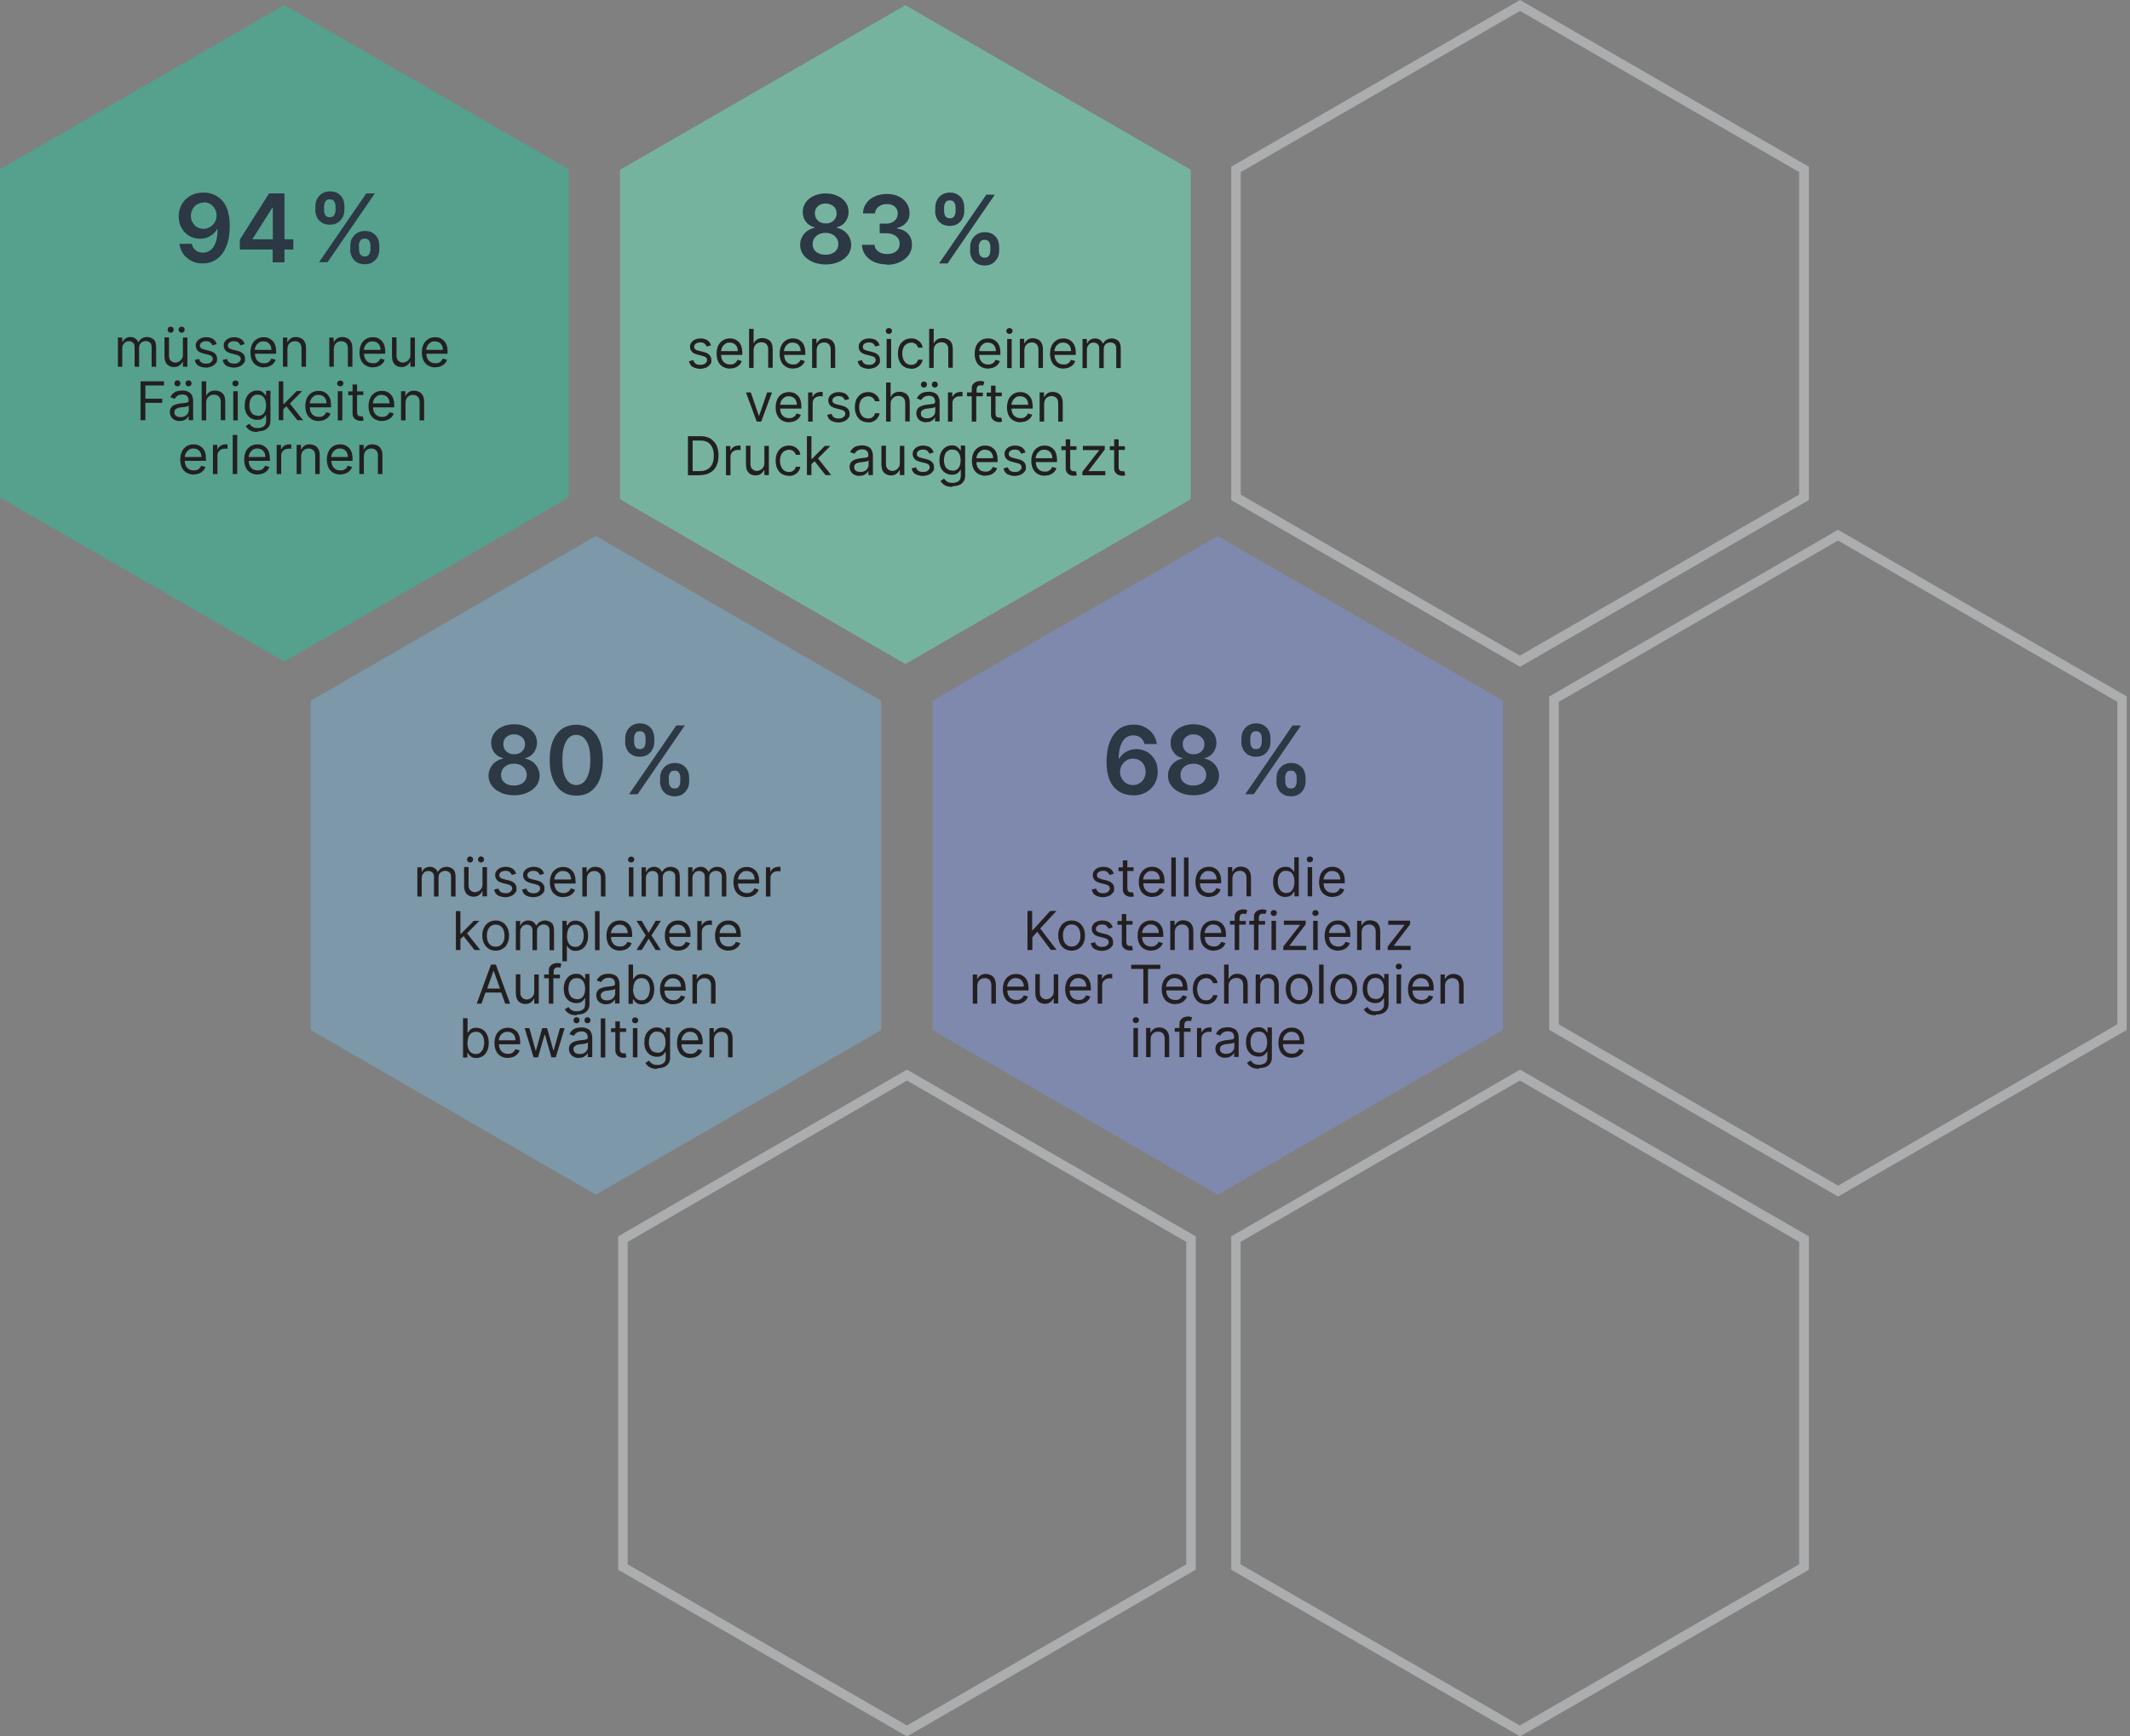 <?xml version="1.0" encoding="UTF-8"?>
<svg xmlns="http://www.w3.org/2000/svg" xmlns:xlink="http://www.w3.org/1999/xlink" id="Layer_1" version="1.1" viewBox="0 0 1226.4 1000">
  <rect x="0" y="0" width="1226.4" height="1000" fill="#808080" stroke="none"/>
  <defs>
    <style>
      .st0 {
        clip-path: url(#clippath-6);
      }

      .st1 {
        clip-path: url(#clippath-7);
      }

      .st2 {
        fill: #77bce4;
      }

      .st3 {
        clip-path: url(#clippath-4);
      }

      .st4 {
        clip-path: url(#clippath-9);
      }

      .st5 {
        clip-path: url(#clippath-10);
      }

      .st6 {
        fill: #2c3843;
      }

      .st7 {
        opacity: .4;
      }

      .st8 {
        clip-path: url(#clippath-11);
      }

      .st9 {
        fill: none;
      }

      .st10 {
        fill: #6fc;
      }

      .st11 {
        clip-path: url(#clippath-1);
      }

      .st12 {
        fill: #231f20;
      }

      .st13 {
        isolation: isolate;
      }

      .st14 {
        clip-path: url(#clippath-5);
      }

      .st15 {
        clip-path: url(#clippath-8);
      }

      .st16 {
        clip-path: url(#clippath-3);
      }

      .st17 {
        clip-path: url(#clippath-2);
      }

      .st18 {
        fill: #7e96f3;
      }

      .st19 {
        fill: #edf0f2;
      }

      .st20 {
        fill: #15d1a0;
      }

      .st21 {
        clip-path: url(#clippath);
      }
    </style>
    <clipPath id="clippath">
      <rect class="st9" width="1224.6" height="1000"></rect>
    </clipPath>
    <clipPath id="clippath-1">
      <rect class="st9" width="1224.6" height="1000"></rect>
    </clipPath>
    <clipPath id="clippath-2">
      <rect class="st9" x="341.4" y="599.7" width="348.9" height="416.7"></rect>
    </clipPath>
    <clipPath id="clippath-3">
      <rect class="st9" x="694.4" y="599.7" width="348.9" height="416.7"></rect>
    </clipPath>
    <clipPath id="clippath-4">
      <rect class="st9" x="877.5" y="288.8" width="348.9" height="416.7"></rect>
    </clipPath>
    <clipPath id="clippath-5">
      <rect class="st9" x="694.4" y="-16.3" width="348.9" height="416.7"></rect>
    </clipPath>
    <clipPath id="clippath-6">
      <rect class="st9" x="522.4" y="292.3" width="344.8" height="412"></rect>
    </clipPath>
    <clipPath id="clippath-7">
      <rect class="st9" width="1224.6" height="1000"></rect>
    </clipPath>
    <clipPath id="clippath-8">
      <rect class="st9" x="164.3" y="292.3" width="344.8" height="412"></rect>
    </clipPath>
    <clipPath id="clippath-9">
      <rect class="st9" width="1224.6" height="1000"></rect>
    </clipPath>
    <clipPath id="clippath-10">
      <rect class="st9" x="342.5" y="-13.4" width="345" height="412.1"></rect>
    </clipPath>
    <clipPath id="clippath-11">
      <rect class="st9" x="-14.5" y="-13.4" width="343.8" height="410.8"></rect>
    </clipPath>
  </defs>
  <g class="st21">
    <g>
      <g class="st11">
        <g>
          <g class="st7">
            <g class="st17">
              <path class="st19" d="M522.2,1000l-166.3-96v-192l1.4-.8,164.9-95.2,166.3,96v192l-1.4.8-164.9,95.2ZM361.4,900.9l160.8,92.8,160.8-92.8v-185.7l-160.8-92.9-160.8,92.9v185.7Z"></path>
            </g>
          </g>
          <g class="st7">
            <g class="st16">
              <path class="st19" d="M875.2,1000l-166.3-96v-192l1.4-.8,164.9-95.2,166.3,96v192l-1.4.8-164.9,95.2ZM714.3,900.9l160.8,92.8,160.8-92.8v-185.7l-160.8-92.9-160.8,92.9v185.7Z"></path>
            </g>
          </g>
          <g class="st7">
            <g class="st3">
              <path class="st19" d="M1058.3,689.1l-166.3-96v-192l166.3-96,166.3,96v192l-1.4.8-164.9,95.2ZM897.5,589.9l160.8,92.9,160.8-92.9v-185.7l-160.8-92.9-160.8,92.9v185.7Z"></path>
            </g>
          </g>
          <g class="st7">
            <g class="st14">
              <path class="st19" d="M875.2,384l-166.3-96V96L875.2,0l166.3,96v192l-166.3,96ZM714.3,284.8l160.8,92.8,160.8-92.8V99.1L875.2,6.3l-160.8,92.8v185.7Z"></path>
            </g>
          </g>
          <g class="st7">
            <g class="st0">
              <polygon class="st18" points="536.9 403.5 536.9 593.2 701.2 688 865.4 593.2 865.4 403.5 701.2 308.7 536.9 403.5"></polygon>
            </g>
          </g>
        </g>
      </g>
      <g class="st13">
        <g class="st13">
          <path class="st6" d="M652.3,458c-1.9,0-3.7-.3-5.6-1-1.8-.7-3.4-1.7-4.9-3.2-1.4-1.5-2.6-3.4-3.4-5.9s-1.3-5.5-1.3-9.1.6-8.4,1.9-11.6c1.3-3.2,3.1-5.7,5.4-7.4s5.1-2.5,8.2-2.5,4.7.5,6.6,1.5c1.9,1,3.5,2.3,4.7,4,1.2,1.7,1.9,3.6,2.2,5.7h-7.1c-.4-1.5-1.1-2.7-2.2-3.6s-2.5-1.4-4.2-1.4c-2.7,0-4.9,1.2-6.3,3.6s-2.2,5.7-2.2,9.8h.3c1-1.7,2.3-3,4.1-4,1.8-1,3.7-1.5,5.8-1.5s4.4.6,6.3,1.7c1.8,1.1,3.3,2.6,4.4,4.6,1.1,1.9,1.6,4.2,1.6,6.7,0,2.6-.6,4.9-1.8,7-1.2,2.1-2.9,3.7-5,4.9-2.1,1.2-4.6,1.8-7.5,1.8ZM652.3,452.1c1.4,0,2.7-.3,3.8-1,1.1-.7,2-1.6,2.6-2.8.6-1.2,1-2.5.9-3.9,0-1.4-.3-2.7-.9-3.8-.6-1.1-1.5-2.1-2.6-2.7-1.1-.7-2.3-1-3.7-1s-2.7.3-3.8,1-2,1.6-2.7,2.8c-.7,1.2-1,2.4-1,3.8,0,1.4.3,2.6,1,3.8.6,1.2,1.5,2.1,2.6,2.8s2.4,1,3.8,1Z"></path>
        </g>
        <g class="st13">
          <path class="st6" d="M687.2,458c-2.9,0-5.4-.5-7.6-1.5-2.2-1-4-2.3-5.2-4-1.3-1.7-1.9-3.6-1.9-5.7s.4-3.2,1.1-4.6c.7-1.4,1.7-2.6,3-3.5,1.2-.9,2.7-1.5,4.2-1.8v-.3c-2-.5-3.7-1.5-4.9-3.1-1.3-1.6-1.9-3.5-1.9-5.7,0-2,.6-3.9,1.7-5.5,1.1-1.6,2.7-2.9,4.7-3.8,2-.9,4.3-1.4,6.8-1.4s4.8.5,6.8,1.4c2,.9,3.6,2.2,4.7,3.8,1.2,1.6,1.7,3.4,1.7,5.5,0,2.1-.7,4-1.9,5.7-1.3,1.6-2.9,2.7-4.9,3.1v.3c1.5.3,2.9.9,4.2,1.8,1.2.9,2.2,2.1,3,3.5.7,1.4,1.1,2.9,1.1,4.6s-.6,4.1-1.9,5.7c-1.3,1.7-3,3-5.2,4-2.2,1-4.7,1.5-7.6,1.5ZM687.2,452.4c2.2,0,4-.6,5.3-1.7,1.3-1.1,2-2.6,2-4.4,0-1.9-.7-3.4-2.1-4.7-1.4-1.2-3.1-1.8-5.3-1.8s-3.9.6-5.3,1.8c-1.4,1.2-2.1,2.8-2.1,4.7,0,1.8.6,3.3,2,4.4,1.3,1.1,3.1,1.7,5.4,1.7ZM687.2,434.4c1.8,0,3.3-.5,4.5-1.6,1.2-1.1,1.8-2.5,1.8-4.2,0-1.7-.6-3.1-1.8-4.1-1.2-1-2.7-1.6-4.5-1.6s-3.4.5-4.5,1.6c-1.2,1-1.7,2.4-1.7,4.1,0,1.7.6,3.1,1.8,4.2,1.2,1.1,2.7,1.6,4.5,1.6Z"></path>
        </g>
        <g class="st13">
          <path class="st6" d="M714.8,427.3v-2.1c0-1.5.3-3,1-4.3.7-1.3,1.6-2.3,2.9-3.1s2.8-1.2,4.5-1.2,3.4.4,4.6,1.2c1.2.8,2.2,1.8,2.8,3.1s.9,2.7.9,4.3v2.1c0,1.5-.3,3-1,4.2-.6,1.3-1.6,2.3-2.8,3.1-1.2.8-2.8,1.2-4.6,1.2s-3.3-.4-4.6-1.2c-1.2-.8-2.2-1.8-2.8-3.1-.6-1.3-1-2.7-1-4.2ZM717,457.4l27.2-39.6h4.9l-27.2,39.6h-4.9ZM719.9,425.2v2.1c0,1,.2,2,.7,2.8.5.9,1.3,1.3,2.6,1.3s2.1-.4,2.6-1.3c.5-.9.7-1.8.7-2.8v-2.1c0-1-.2-2-.7-2.8s-1.3-1.3-2.6-1.3-2.1.4-2.6,1.3c-.5.9-.7,1.8-.7,2.8ZM735,450v-2.1c0-1.5.3-3,1-4.2s1.6-2.3,2.9-3.1,2.8-1.2,4.5-1.2,3.4.4,4.6,1.2c1.2.8,2.2,1.8,2.8,3.1s.9,2.7.9,4.3v2.1c0,1.5-.3,3-1,4.2-.6,1.3-1.6,2.3-2.8,3.1-1.2.8-2.8,1.2-4.6,1.2s-3.3-.4-4.6-1.2c-1.3-.8-2.2-1.8-2.8-3.1-.6-1.3-1-2.7-1-4.2ZM740,447.9v2.1c0,1,.2,2,.7,2.8.5.9,1.4,1.3,2.6,1.3s2.1-.4,2.6-1.3c.5-.9.7-1.8.7-2.8v-2.1c0-1-.2-2-.7-2.8-.5-.9-1.3-1.3-2.6-1.3s-2.1.4-2.6,1.3-.8,1.8-.8,2.8Z"></path>
        </g>
      </g>
      <g class="st13">
        <g class="st13">
          <path class="st12" d="M641.1,503.2l-2.3.7c-.2-.6-.6-1.1-1.1-1.6s-1.4-.8-2.5-.8-1.9.2-2.6.7c-.7.5-1,1.1-1,1.8s.2,1.2.7,1.5,1.2.7,2.2.9l2.5.6c3,.7,4.5,2.3,4.5,4.6s-.3,1.8-.8,2.6c-.6.8-1.3,1.4-2.3,1.8s-2.1.7-3.4.7-3.1-.4-4.3-1.1c-1.1-.7-1.8-1.8-2.1-3.3l2.5-.6c.5,1.8,1.8,2.7,3.9,2.7s2.2-.3,2.9-.8,1.1-1.1,1.1-1.9c0-1.2-.8-2-2.5-2.4l-2.8-.7c-1.5-.4-2.7-.9-3.4-1.7-.7-.8-1.1-1.7-1.1-2.9s.3-1.8.8-2.5c.5-.7,1.3-1.3,2.2-1.7s2-.6,3.2-.6,3,.4,3.9,1.1c1,.7,1.6,1.7,2,2.9Z"></path>
        </g>
        <g class="st13">
          <path class="st12" d="M652.7,499.4v2.2h-3.6v9.8c0,.7.1,1.3.3,1.6.2.4.5.6.8.7.3.1.7.2,1.1.2s.5,0,.7,0c.2,0,.3,0,.4,0l.5,2.3c-.2,0-.4.1-.7.2-.3,0-.7.1-1.2.1-.7,0-1.4-.2-2.1-.5-.7-.3-1.3-.8-1.7-1.4-.5-.6-.7-1.5-.7-2.4v-10.5h-2.5v-2.2h2.5v-4h2.6v4h3.6Z"></path>
        </g>
        <g class="st13">
          <path class="st12" d="M663.5,516.6c-1.6,0-3-.4-4.2-1.1-1.2-.7-2.1-1.7-2.7-3-.6-1.3-.9-2.8-.9-4.5s.3-3.2.9-4.6c.6-1.3,1.5-2.3,2.7-3.1,1.1-.7,2.5-1.1,4-1.1s1.7.1,2.6.4c.9.3,1.6.8,2.3,1.4.7.7,1.3,1.5,1.7,2.6.4,1.1.6,2.4.6,4v1.1h-12.2c0,1.8.6,3.2,1.5,4.1s2.2,1.4,3.7,1.4,1.9-.2,2.6-.7,1.3-1.1,1.6-2l2.5.7c-.4,1.3-1.2,2.3-2.4,3.1-1.2.8-2.6,1.2-4.3,1.2ZM658.2,506.5h9.6c0-1.4-.4-2.6-1.2-3.5-.8-.9-2-1.4-3.4-1.4s-1.8.2-2.6.7c-.7.5-1.3,1.1-1.7,1.8-.4.8-.7,1.6-.7,2.4Z"></path>
          <path class="st12" d="M677,493.8v22.5h-2.6v-22.5h2.6Z"></path>
          <path class="st12" d="M684.3,493.8v22.5h-2.6v-22.5h2.6Z"></path>
          <path class="st12" d="M696.1,516.6c-1.6,0-3-.4-4.2-1.1-1.2-.7-2.1-1.7-2.7-3-.6-1.3-.9-2.8-.9-4.5s.3-3.2.9-4.6,1.5-2.3,2.7-3.1c1.1-.7,2.5-1.1,4-1.1s1.7.1,2.6.4c.9.3,1.6.8,2.3,1.4.7.7,1.3,1.5,1.7,2.6.4,1.1.6,2.4.6,4v1.1h-12.2c0,1.8.6,3.2,1.5,4.1,1,1,2.2,1.4,3.7,1.4s1.9-.2,2.6-.7c.7-.4,1.3-1.1,1.6-2l2.5.7c-.4,1.3-1.2,2.3-2.4,3.1s-2.6,1.2-4.3,1.2ZM690.9,506.5h9.6c0-1.4-.4-2.6-1.2-3.5-.8-.9-2-1.4-3.4-1.4s-1.8.2-2.6.7c-.7.5-1.3,1.1-1.7,1.8-.4.8-.7,1.6-.7,2.4Z"></path>
          <path class="st12" d="M709.6,506.1v10.1h-2.6v-16.8h2.5v2.6h.2c.4-.9,1-1.5,1.8-2.1s1.8-.8,3.1-.8,3.1.5,4.1,1.6c1,1,1.6,2.6,1.6,4.8v10.7h-2.6v-10.5c0-1.3-.3-2.4-1-3.1-.7-.7-1.6-1.1-2.8-1.1s-2.3.4-3.1,1.2c-.8.8-1.2,1.9-1.2,3.4Z"></path>
          <path class="st12" d="M740.1,516.6c-1.4,0-2.6-.4-3.7-1.1-1.1-.7-1.9-1.7-2.5-3-.6-1.3-.9-2.8-.9-4.6s.3-3.3.9-4.6c.6-1.3,1.5-2.3,2.5-3,1.1-.7,2.3-1.1,3.7-1.1s2,.2,2.6.5c.6.4,1.1.8,1.5,1.2s.6.8.8,1.1h.2v-8.3h2.6v22.5h-2.5v-2.6h-.3c-.2.3-.5.7-.8,1.2s-.9.9-1.5,1.2c-.7.4-1.5.5-2.6.5ZM740.5,514.3c1.6,0,2.8-.6,3.6-1.8s1.2-2.7,1.2-4.7-.4-3.4-1.2-4.6-2-1.7-3.6-1.7-2,.3-2.7.8c-.7.6-1.3,1.3-1.6,2.3-.4,1-.5,2-.5,3.2s.2,2.3.6,3.3.9,1.8,1.6,2.3c.7.6,1.6.9,2.7.9Z"></path>
          <path class="st12" d="M754.2,496.6c-.5,0-.9-.2-1.3-.5-.4-.3-.5-.8-.5-1.2s.2-.9.5-1.2c.4-.3.8-.5,1.3-.5s.9.2,1.3.5c.4.3.5.8.5,1.2s-.2.9-.5,1.2c-.4.3-.8.5-1.3.5ZM752.9,516.2v-16.8h2.6v16.8h-2.6Z"></path>
          <path class="st12" d="M767.3,516.6c-1.6,0-3-.4-4.2-1.1-1.2-.7-2.1-1.7-2.7-3-.6-1.3-.9-2.8-.9-4.5s.3-3.2.9-4.6,1.5-2.3,2.7-3.1c1.1-.7,2.5-1.1,4-1.1s1.7.1,2.6.4c.9.3,1.6.8,2.3,1.4.7.7,1.3,1.5,1.7,2.6.4,1.1.6,2.4.6,4v1.1h-12.2c0,1.8.6,3.2,1.5,4.1,1,1,2.2,1.4,3.7,1.4s1.9-.2,2.6-.7c.7-.4,1.3-1.1,1.6-2l2.5.7c-.4,1.3-1.2,2.3-2.4,3.1s-2.6,1.2-4.3,1.2ZM762.1,506.5h9.6c0-1.4-.4-2.6-1.2-3.5-.8-.9-2-1.4-3.4-1.4s-1.8.2-2.6.7c-.7.5-1.3,1.1-1.7,1.8-.4.8-.7,1.6-.7,2.4Z"></path>
        </g>
      </g>
      <g class="st13">
        <g class="st13">
          <path class="st12" d="M591.6,547.1v-22.5h2.7v11.1h.3l10.1-11.1h3.6l-9.4,10.1,9.4,12.3h-3.3l-7.8-10.4-2.8,3.2v7.3h-2.7Z"></path>
        </g>
        <g class="st13">
          <path class="st12" d="M617,547.5c-1.5,0-2.9-.4-4-1.1-1.1-.7-2-1.7-2.7-3-.6-1.3-1-2.8-1-4.6s.3-3.3,1-4.6c.6-1.3,1.5-2.3,2.7-3,1.1-.7,2.5-1.1,4-1.1s2.9.4,4,1.1c1.1.7,2,1.7,2.7,3,.6,1.3,1,2.8,1,4.6s-.3,3.3-1,4.6c-.6,1.3-1.5,2.3-2.7,3s-2.5,1.1-4,1.1ZM617,545.1c1.2,0,2.1-.3,2.9-.9.7-.6,1.3-1.4,1.7-2.3.4-1,.5-2,.5-3.1s-.2-2.2-.5-3.1c-.4-1-.9-1.8-1.7-2.4-.7-.6-1.7-.9-2.9-.9s-2.1.3-2.8.9c-.7.6-1.3,1.4-1.7,2.4-.4,1-.5,2-.5,3.1s.2,2.2.5,3.1c.4,1,.9,1.7,1.7,2.3.7.6,1.7.9,2.8.9Z"></path>
          <path class="st12" d="M640.5,534.1l-2.3.7c-.2-.6-.6-1.1-1.1-1.6s-1.4-.8-2.5-.8-1.9.2-2.6.7c-.7.5-1,1.1-1,1.8s.2,1.2.7,1.5,1.2.7,2.2.9l2.5.6c3,.7,4.5,2.3,4.5,4.6s-.3,1.8-.8,2.6c-.6.8-1.3,1.4-2.3,1.8s-2.1.7-3.4.7-3.1-.4-4.3-1.1c-1.1-.7-1.8-1.8-2.1-3.3l2.5-.6c.5,1.8,1.8,2.7,3.9,2.7s2.2-.3,2.9-.8,1.1-1.1,1.1-1.9c0-1.2-.8-2-2.5-2.4l-2.8-.7c-1.5-.4-2.7-.9-3.4-1.7-.7-.8-1.1-1.7-1.1-2.9s.3-1.8.8-2.5c.5-.7,1.3-1.3,2.2-1.7s2-.6,3.2-.6,3,.4,3.9,1.1c1,.7,1.6,1.7,2,2.9Z"></path>
        </g>
        <g class="st13">
          <path class="st12" d="M652.1,530.3v2.2h-3.6v9.8c0,.7.1,1.3.3,1.6.2.4.5.6.8.7.3.1.7.2,1.1.2s.5,0,.7,0c.2,0,.3,0,.4,0l.5,2.3c-.2,0-.4.1-.7.2-.3,0-.7.1-1.2.1-.7,0-1.4-.2-2.1-.5-.7-.3-1.3-.8-1.7-1.4-.5-.6-.7-1.5-.7-2.4v-10.5h-2.5v-2.2h2.5v-4h2.6v4h3.6Z"></path>
        </g>
        <g class="st13">
          <path class="st12" d="M662.8,547.5c-1.6,0-3-.4-4.2-1.1-1.2-.7-2.1-1.7-2.7-3-.6-1.3-.9-2.8-.9-4.5s.3-3.2.9-4.6c.6-1.3,1.5-2.3,2.7-3.1,1.1-.7,2.5-1.1,4-1.1s1.7.1,2.6.4c.9.3,1.6.8,2.3,1.4.7.7,1.3,1.5,1.7,2.6.4,1.1.6,2.4.6,4v1.1h-12.2c0,1.8.6,3.2,1.5,4.1s2.2,1.4,3.7,1.4,1.9-.2,2.6-.7,1.3-1.1,1.6-2l2.5.7c-.4,1.3-1.2,2.3-2.4,3.1-1.2.8-2.6,1.2-4.3,1.2ZM657.6,537.3h9.6c0-1.4-.4-2.6-1.2-3.5-.8-.9-2-1.4-3.4-1.4s-1.8.2-2.6.7c-.7.5-1.3,1.1-1.7,1.8-.4.8-.7,1.6-.7,2.4Z"></path>
          <path class="st12" d="M676.4,537v10.1h-2.6v-16.8h2.5v2.6h.2c.4-.9,1-1.5,1.8-2.1s1.8-.8,3.1-.8,3.1.5,4.1,1.6c1,1,1.6,2.6,1.6,4.8v10.7h-2.6v-10.5c0-1.3-.3-2.4-1-3.1-.7-.7-1.6-1.1-2.8-1.1s-2.3.4-3.1,1.2c-.8.8-1.2,1.9-1.2,3.4Z"></path>
          <path class="st12" d="M698.9,547.5c-1.6,0-3-.4-4.2-1.1-1.2-.7-2.1-1.7-2.7-3-.6-1.3-.9-2.8-.9-4.5s.3-3.2.9-4.6c.6-1.3,1.5-2.3,2.7-3.1,1.1-.7,2.5-1.1,4-1.1s1.7.1,2.6.4c.9.3,1.6.8,2.3,1.4.7.7,1.3,1.5,1.7,2.6.4,1.1.6,2.4.6,4v1.1h-12.2c0,1.8.6,3.2,1.5,4.1s2.2,1.4,3.7,1.4,1.9-.2,2.6-.7,1.3-1.1,1.6-2l2.5.7c-.4,1.3-1.2,2.3-2.4,3.1-1.2.8-2.6,1.2-4.3,1.2ZM693.6,537.3h9.6c0-1.4-.4-2.6-1.2-3.5-.8-.9-2-1.4-3.4-1.4s-1.8.2-2.6.7c-.7.5-1.3,1.1-1.7,1.8-.4.8-.7,1.6-.7,2.4Z"></path>
          <path class="st12" d="M717.3,530.3v2.2h-3.8v14.6h-2.6v-14.6h-2.7v-2.2h2.7v-2.3c0-1,.2-1.8.7-2.4.5-.6,1-1.1,1.8-1.4.7-.3,1.5-.5,2.3-.5s1.2,0,1.6.2c.4.1.7.2.9.3l-.7,2.2c-.1,0-.3,0-.5-.2-.2,0-.5,0-.9,0-.9,0-1.5.2-1.8.6-.4.4-.6,1.1-.6,1.9v1.7h3.8Z"></path>
          <path class="st12" d="M728.4,530.3v2.2h-3.8v14.6h-2.6v-14.6h-2.7v-2.2h2.7v-2.3c0-1,.2-1.8.7-2.4.5-.6,1-1.1,1.8-1.4.7-.3,1.5-.5,2.3-.5s1.2,0,1.6.2c.4.1.7.2.9.3l-.7,2.2c-.1,0-.3,0-.5-.2-.2,0-.5,0-.9,0-.9,0-1.5.2-1.8.6-.4.4-.6,1.1-.6,1.9v1.7h3.8Z"></path>
          <path class="st12" d="M733.4,527.5c-.5,0-.9-.2-1.3-.5-.4-.3-.5-.8-.5-1.2s.2-.9.5-1.2c.4-.3.8-.5,1.3-.5s.9.2,1.3.5c.4.3.5.8.5,1.2s-.2.9-.5,1.2c-.4.3-.8.5-1.3.5ZM732.1,547.1v-16.8h2.6v16.8h-2.6Z"></path>
          <path class="st12" d="M738.9,547.1v-2l9.6-12.3v-.2h-9.3v-2.4h12.6v2.1l-9.3,12.2v.2h9.6v2.4h-13.2Z"></path>
          <path class="st12" d="M757.4,527.5c-.5,0-.9-.2-1.3-.5-.4-.3-.5-.8-.5-1.2s.2-.9.5-1.2c.4-.3.8-.5,1.3-.5s.9.2,1.3.5c.4.3.5.8.5,1.2s-.2.9-.5,1.2c-.4.3-.8.5-1.3.5ZM756.1,547.1v-16.8h2.6v16.8h-2.6Z"></path>
          <path class="st12" d="M770.5,547.5c-1.6,0-3-.4-4.2-1.1-1.2-.7-2.1-1.7-2.7-3-.6-1.3-.9-2.8-.9-4.5s.3-3.2.9-4.6c.6-1.3,1.5-2.3,2.7-3.1,1.1-.7,2.5-1.1,4-1.1s1.7.1,2.6.4c.9.3,1.6.8,2.3,1.4.7.7,1.3,1.5,1.7,2.6.4,1.1.6,2.4.6,4v1.1h-12.2c0,1.8.6,3.2,1.5,4.1s2.2,1.4,3.7,1.4,1.9-.2,2.6-.7,1.3-1.1,1.6-2l2.5.7c-.4,1.3-1.2,2.3-2.4,3.1-1.2.8-2.6,1.2-4.3,1.2ZM765.2,537.3h9.6c0-1.4-.4-2.6-1.2-3.5-.8-.9-2-1.4-3.4-1.4s-1.8.2-2.6.7c-.7.5-1.3,1.1-1.7,1.8-.4.8-.7,1.6-.7,2.4Z"></path>
          <path class="st12" d="M784,537v10.1h-2.6v-16.8h2.5v2.6h.2c.4-.9,1-1.5,1.8-2.1s1.8-.8,3.1-.8,3.1.5,4.1,1.6c1,1,1.6,2.6,1.6,4.8v10.7h-2.6v-10.5c0-1.3-.3-2.4-1-3.1-.7-.7-1.6-1.1-2.8-1.1s-2.3.4-3.1,1.2c-.8.8-1.2,1.9-1.2,3.4Z"></path>
          <path class="st12" d="M799,547.1v-2l9.6-12.3v-.2h-9.3v-2.4h12.6v2.1l-9.3,12.2v.2h9.6v2.4h-13.2Z"></path>
        </g>
      </g>
      <g class="st13">
        <g class="st13">
          <path class="st12" d="M562.7,567.9v10.1h-2.6v-16.8h2.5v2.6h.2c.4-.9,1-1.5,1.8-2.1s1.8-.8,3.1-.8,3.1.5,4.1,1.6c1,1,1.6,2.6,1.6,4.8v10.7h-2.6v-10.5c0-1.3-.3-2.4-1-3.1-.7-.7-1.6-1.1-2.8-1.1s-2.3.4-3.1,1.2c-.8.8-1.2,1.9-1.2,3.4Z"></path>
          <path class="st12" d="M585.2,578.3c-1.6,0-3-.4-4.2-1.1-1.2-.7-2.1-1.7-2.7-3-.6-1.3-.9-2.8-.9-4.5s.3-3.2.9-4.6c.6-1.3,1.5-2.3,2.7-3.1,1.1-.7,2.5-1.1,4-1.1s1.7.1,2.6.4c.9.3,1.6.8,2.3,1.4s1.3,1.5,1.7,2.6.6,2.4.6,4v1.1h-12.2c0,1.8.6,3.2,1.5,4.1,1,1,2.2,1.4,3.7,1.4s1.9-.2,2.6-.7c.7-.4,1.3-1.1,1.6-2l2.5.7c-.4,1.3-1.2,2.3-2.4,3.1-1.2.8-2.6,1.2-4.3,1.2ZM579.9,568.2h9.6c0-1.4-.4-2.6-1.2-3.5-.8-.9-2-1.4-3.4-1.4s-1.8.2-2.6.7c-.7.5-1.3,1.1-1.7,1.8-.4.8-.7,1.6-.7,2.4Z"></path>
          <path class="st12" d="M606.7,571.1v-10h2.6v16.8h-2.6v-2.9h-.2c-.4.9-1,1.6-1.8,2.2s-1.9.9-3.2.9-2.9-.5-3.9-1.6c-1-1-1.5-2.6-1.5-4.8v-10.7h2.6v10.5c0,1.2.3,2.2,1,2.9.7.7,1.6,1.1,2.6,1.1s1.3-.2,2-.5c.7-.3,1.2-.8,1.7-1.5.5-.7.7-1.5.7-2.6Z"></path>
          <path class="st12" d="M621.1,578.3c-1.6,0-3-.4-4.2-1.1-1.2-.7-2.1-1.7-2.7-3-.6-1.3-.9-2.8-.9-4.5s.3-3.2.9-4.6c.6-1.3,1.5-2.3,2.7-3.1,1.1-.7,2.5-1.1,4-1.1s1.7.1,2.6.4c.9.3,1.6.8,2.3,1.4.7.7,1.3,1.5,1.7,2.6.4,1.1.6,2.4.6,4v1.1h-12.2c0,1.8.6,3.2,1.5,4.1s2.2,1.4,3.7,1.4,1.9-.2,2.6-.7,1.3-1.1,1.6-2l2.5.7c-.4,1.3-1.2,2.3-2.4,3.1-1.2.8-2.6,1.2-4.3,1.2ZM615.9,568.2h9.6c0-1.4-.4-2.6-1.2-3.5-.8-.9-2-1.4-3.4-1.4s-1.8.2-2.6.7c-.7.5-1.3,1.1-1.7,1.8-.4.8-.7,1.6-.7,2.4Z"></path>
          <path class="st12" d="M632,578v-16.8h2.5v2.5h.2c.3-.8.9-1.5,1.7-2,.8-.5,1.7-.8,2.7-.8s.4,0,.7,0c.3,0,.5,0,.6,0v2.6c0,0-.3,0-.6-.1-.3,0-.6,0-1,0-1.2,0-2.2.4-3,1.1-.8.7-1.2,1.7-1.2,2.8v10.7h-2.6Z"></path>
        </g>
        <g class="st13">
          <path class="st12" d="M651.3,558v-2.4h16.8v2.4h-7.1v20h-2.7v-20h-7.1Z"></path>
        </g>
        <g class="st13">
          <path class="st12" d="M676.7,578.3c-1.6,0-3-.4-4.2-1.1-1.2-.7-2.1-1.7-2.7-3-.6-1.3-.9-2.8-.9-4.5s.3-3.2.9-4.6,1.5-2.3,2.7-3.1c1.1-.7,2.5-1.1,4-1.1s1.7.1,2.6.4c.9.3,1.6.8,2.3,1.4.7.7,1.3,1.5,1.7,2.6s.6,2.4.6,4v1.1h-12.2c0,1.8.6,3.2,1.5,4.1s2.2,1.4,3.7,1.4,1.9-.2,2.6-.7,1.3-1.1,1.6-2l2.5.7c-.4,1.3-1.2,2.3-2.4,3.1-1.2.8-2.6,1.2-4.3,1.2ZM671.4,568.2h9.6c0-1.4-.4-2.6-1.2-3.5-.8-.9-2-1.4-3.4-1.4s-1.8.2-2.6.7c-.7.5-1.3,1.1-1.7,1.8-.4.8-.7,1.6-.7,2.4Z"></path>
          <path class="st12" d="M694.4,578.3c-1.6,0-2.9-.4-4.1-1.1-1.1-.7-2-1.8-2.6-3.1-.6-1.3-.9-2.8-.9-4.5s.3-3.2.9-4.5c.6-1.3,1.5-2.3,2.7-3.1,1.1-.7,2.5-1.1,4-1.1s2.2.2,3.2.7c.9.4,1.7,1.1,2.3,1.8.6.8,1,1.7,1.1,2.8h-2.6c-.2-.8-.6-1.4-1.3-2s-1.6-.9-2.7-.9-2.7.6-3.7,1.7c-.9,1.2-1.4,2.7-1.4,4.6s.5,3.5,1.4,4.7,2.1,1.8,3.7,1.8,1.9-.3,2.6-.8c.7-.5,1.2-1.2,1.4-2.2h2.6c-.1,1-.5,1.9-1.1,2.7s-1.3,1.4-2.3,1.9c-.9.5-2,.7-3.3.7Z"></path>
          <path class="st12" d="M707.4,567.9v10.1h-2.6v-22.5h2.6v8.2h.2c.4-.9,1-1.6,1.8-2.1.8-.5,1.8-.8,3.2-.8s3.1.5,4.2,1.6c1.1,1,1.6,2.6,1.6,4.8v10.7h-2.6v-10.5c0-1.3-.3-2.4-1-3.1-.7-.7-1.6-1.1-2.9-1.1s-2.3.4-3.2,1.2c-.8.8-1.3,1.9-1.3,3.4Z"></path>
          <path class="st12" d="M725.6,567.9v10.1h-2.6v-16.8h2.5v2.6h.2c.4-.9,1-1.5,1.8-2.1.8-.5,1.8-.8,3.1-.8s3.1.5,4.1,1.6c1,1,1.6,2.6,1.6,4.8v10.7h-2.6v-10.5c0-1.3-.3-2.4-1-3.1-.7-.7-1.6-1.1-2.8-1.1s-2.3.4-3.1,1.2c-.8.8-1.2,1.9-1.2,3.4Z"></path>
          <path class="st12" d="M748,578.3c-1.5,0-2.9-.4-4-1.1-1.1-.7-2-1.7-2.7-3-.6-1.3-1-2.8-1-4.6s.3-3.3,1-4.6c.6-1.3,1.5-2.3,2.7-3,1.1-.7,2.5-1.1,4-1.1s2.9.4,4,1.1c1.1.7,2,1.7,2.7,3,.6,1.3,1,2.8,1,4.6s-.3,3.3-1,4.6c-.6,1.3-1.5,2.3-2.7,3s-2.5,1.1-4,1.1ZM748,576c1.2,0,2.1-.3,2.9-.9s1.3-1.4,1.7-2.3.5-2,.5-3.1-.2-2.2-.5-3.1-.9-1.8-1.7-2.4c-.7-.6-1.7-.9-2.9-.9s-2.1.3-2.8.9c-.7.6-1.3,1.4-1.7,2.4-.4,1-.5,2-.5,3.1s.2,2.2.5,3.1c.4,1,.9,1.7,1.7,2.3.7.6,1.7.9,2.8.9Z"></path>
          <path class="st12" d="M762.1,555.5v22.5h-2.6v-22.5h2.6Z"></path>
          <path class="st12" d="M773.7,578.3c-1.5,0-2.9-.4-4-1.1-1.1-.7-2-1.7-2.7-3-.6-1.3-1-2.8-1-4.6s.3-3.3,1-4.6c.6-1.3,1.5-2.3,2.7-3,1.1-.7,2.5-1.1,4-1.1s2.9.4,4,1.1c1.1.7,2,1.7,2.7,3,.6,1.3,1,2.8,1,4.6s-.3,3.3-1,4.6c-.6,1.3-1.5,2.3-2.7,3-1.1.7-2.5,1.1-4,1.1ZM773.7,576c1.2,0,2.1-.3,2.8-.9.7-.6,1.3-1.4,1.7-2.3.4-1,.5-2,.5-3.1s-.2-2.2-.5-3.1c-.4-1-.9-1.8-1.7-2.4-.7-.6-1.7-.9-2.8-.9s-2.1.3-2.8.9c-.7.6-1.3,1.4-1.7,2.4-.4,1-.5,2-.5,3.1s.2,2.2.5,3.1c.4,1,.9,1.7,1.7,2.3.7.6,1.7.9,2.8.9Z"></path>
          <path class="st12" d="M792.1,584.7c-1.9,0-3.4-.3-4.5-1-1.1-.7-1.9-1.5-2.4-2.4l2.1-1.4c.2.3.5.7.9,1.1.4.4.8.7,1.5,1,.6.3,1.4.4,2.5.4s2.5-.3,3.4-1c.9-.7,1.3-1.7,1.3-3.1v-3.4h-.2c-.2.3-.5.7-.8,1.1-.3.4-.8.8-1.5,1.2-.6.3-1.5.5-2.6.5s-2.6-.3-3.7-1c-1.1-.6-1.9-1.6-2.6-2.8-.6-1.2-.9-2.7-.9-4.5s.3-3.2.9-4.5c.6-1.3,1.5-2.3,2.5-3,1.1-.7,2.3-1.1,3.8-1.1s2,.2,2.6.5c.6.4,1.1.8,1.5,1.2.3.5.6.8.8,1.1h.3v-2.7h2.5v17.3c0,1.4-.3,2.6-1,3.5s-1.5,1.6-2.6,2c-1.1.4-2.3.6-3.7.6ZM792,575.4c1.6,0,2.8-.5,3.6-1.6.8-1.1,1.2-2.5,1.2-4.4s-.4-3.3-1.2-4.5-2-1.7-3.6-1.7-2,.3-2.7.8-1.3,1.3-1.6,2.2c-.4.9-.5,2-.5,3.1,0,1.8.4,3.2,1.2,4.3.8,1.1,2,1.7,3.7,1.7Z"></path>
          <path class="st12" d="M805.4,558.3c-.5,0-.9-.2-1.3-.5-.4-.3-.5-.8-.5-1.2s.2-.9.5-1.2c.4-.3.8-.5,1.3-.5s.9.2,1.3.5c.4.3.5.8.5,1.2s-.2.9-.5,1.2c-.4.3-.8.5-1.3.5ZM804.1,578v-16.8h2.6v16.8h-2.6Z"></path>
          <path class="st12" d="M818.5,578.3c-1.6,0-3-.4-4.2-1.1-1.2-.7-2.1-1.7-2.7-3-.6-1.3-.9-2.8-.9-4.5s.3-3.2.9-4.6c.6-1.3,1.5-2.3,2.7-3.1,1.1-.7,2.5-1.1,4-1.1s1.7.1,2.6.4c.9.3,1.6.8,2.3,1.4.7.7,1.3,1.5,1.7,2.6s.6,2.4.6,4v1.1h-12.2c0,1.8.6,3.2,1.5,4.1,1,1,2.2,1.4,3.7,1.4s1.9-.2,2.6-.7c.7-.4,1.3-1.1,1.6-2l2.5.7c-.4,1.3-1.2,2.3-2.4,3.1s-2.6,1.2-4.3,1.2ZM813.2,568.2h9.6c0-1.4-.4-2.6-1.2-3.5-.8-.9-2-1.4-3.4-1.4s-1.8.2-2.6.7c-.7.5-1.3,1.1-1.7,1.8-.4.8-.7,1.6-.7,2.4Z"></path>
          <path class="st12" d="M832,567.9v10.1h-2.6v-16.8h2.5v2.6h.2c.4-.9,1-1.5,1.8-2.1.8-.5,1.8-.8,3.1-.8s3.1.5,4.1,1.6c1,1,1.6,2.6,1.6,4.8v10.7h-2.6v-10.5c0-1.3-.3-2.4-1-3.1-.7-.7-1.6-1.1-2.8-1.1s-2.3.4-3.1,1.2c-.8.8-1.2,1.9-1.2,3.4Z"></path>
        </g>
      </g>
      <g class="st13">
        <g class="st13">
          <path class="st12" d="M654,589.2c-.5,0-.9-.2-1.3-.5-.4-.3-.5-.8-.5-1.2s.2-.9.5-1.2c.4-.3.8-.5,1.3-.5s.9.2,1.3.5c.4.3.5.8.5,1.2s-.2.9-.5,1.2c-.4.3-.8.5-1.3.5ZM652.6,608.8v-16.8h2.6v16.8h-2.6Z"></path>
          <path class="st12" d="M662.5,598.7v10.1h-2.6v-16.8h2.5v2.6h.2c.4-.9,1-1.5,1.8-2.1.8-.5,1.8-.8,3.1-.8s3.1.5,4.1,1.6c1,1,1.6,2.6,1.6,4.8v10.7h-2.6v-10.5c0-1.3-.3-2.4-1-3.1-.7-.7-1.6-1.1-2.8-1.1s-2.3.4-3.1,1.2c-.8.8-1.2,1.9-1.2,3.4Z"></path>
          <path class="st12" d="M685.5,592v2.2h-3.8v14.6h-2.6v-14.6h-2.7v-2.2h2.7v-2.3c0-1,.2-1.8.7-2.4.5-.6,1-1.1,1.8-1.4.7-.3,1.5-.5,2.3-.5s1.2,0,1.6.2.7.2.9.3l-.7,2.2c-.1,0-.3,0-.5-.2-.2,0-.5,0-.9,0-.9,0-1.5.2-1.8.6-.4.4-.6,1.1-.6,1.9v1.7h3.8Z"></path>
          <path class="st12" d="M689.2,608.8v-16.8h2.5v2.5h.2c.3-.8.9-1.5,1.7-2,.8-.5,1.7-.8,2.7-.8s.4,0,.7,0c.3,0,.5,0,.6,0v2.6c0,0-.3,0-.6-.1-.3,0-.6,0-1,0-1.2,0-2.2.4-3,1.1-.8.7-1.2,1.7-1.2,2.8v10.7h-2.6Z"></path>
          <path class="st12" d="M705.6,609.2c-1.1,0-2-.2-2.9-.6s-1.6-1-2.1-1.8c-.5-.8-.8-1.7-.8-2.8s.2-1.7.6-2.4c.4-.6.9-1.1,1.5-1.4.6-.3,1.3-.6,2.1-.8.8-.2,1.5-.3,2.3-.4,1-.1,1.9-.2,2.5-.3.6,0,1.1-.2,1.4-.4.3-.2.4-.5.4-.9h0c0-1.2-.3-2-.9-2.6-.6-.6-1.5-.9-2.7-.9s-2.2.3-2.9.8c-.7.5-1.2,1.1-1.5,1.7l-2.5-.9c.4-1,1-1.8,1.8-2.4.7-.6,1.5-1,2.4-1.2.9-.2,1.7-.3,2.6-.3s1.2,0,1.9.2,1.4.4,2.1.8c.7.4,1.2,1,1.6,1.8s.7,1.9.7,3.2v11.1h-2.6v-2.3h-.1c-.2.4-.5.8-.9,1.2-.4.4-1,.8-1.6,1.1s-1.5.4-2.5.4ZM706,606.9c1,0,1.9-.2,2.6-.6s1.2-.9,1.6-1.6c.4-.6.5-1.3.5-2v-2.4c-.1.1-.3.2-.7.4-.4.1-.8.2-1.3.3-.5,0-.9.1-1.4.2-.4,0-.8.1-1.1.1-.7,0-1.3.2-1.9.4s-1,.5-1.4.9-.5.9-.5,1.6.3,1.6,1,2c.7.5,1.5.7,2.5.7Z"></path>
          <path class="st12" d="M724.9,615.5c-1.9,0-3.4-.3-4.5-1-1.1-.7-1.9-1.5-2.4-2.4l2.1-1.4c.2.3.5.7.9,1.1.4.4.8.7,1.5,1,.6.3,1.4.4,2.5.4s2.5-.3,3.4-1c.9-.7,1.3-1.7,1.3-3.1v-3.4h-.2c-.2.3-.5.7-.8,1.1-.3.4-.8.8-1.5,1.2-.6.3-1.5.5-2.6.5s-2.6-.3-3.7-1c-1.1-.6-1.9-1.6-2.6-2.8-.6-1.2-.9-2.7-.9-4.5s.3-3.2.9-4.5c.6-1.3,1.5-2.3,2.5-3,1.1-.7,2.3-1.1,3.8-1.1s2,.2,2.6.5c.6.4,1.1.8,1.5,1.2.3.5.6.8.8,1.1h.3v-2.7h2.5v17.3c0,1.4-.3,2.6-1,3.5s-1.5,1.6-2.6,2c-1.1.4-2.3.6-3.7.6ZM724.8,606.3c1.6,0,2.8-.5,3.6-1.6.8-1.1,1.2-2.5,1.2-4.4s-.4-3.3-1.2-4.5-2-1.7-3.6-1.7-2,.3-2.7.8-1.3,1.3-1.6,2.2c-.4.9-.5,2-.5,3.1,0,1.8.4,3.2,1.2,4.3.8,1.1,2,1.7,3.7,1.7Z"></path>
          <path class="st12" d="M743.9,609.2c-1.6,0-3-.4-4.2-1.1-1.2-.7-2.1-1.7-2.7-3-.6-1.3-.9-2.8-.9-4.5s.3-3.2.9-4.6c.6-1.3,1.5-2.3,2.7-3.1,1.1-.7,2.5-1.1,4-1.1s1.7.1,2.6.4c.9.3,1.6.8,2.3,1.4s1.3,1.5,1.7,2.6c.4,1.1.6,2.4.6,4v1.1h-12.2c0,1.8.6,3.2,1.5,4.1,1,1,2.2,1.4,3.7,1.4s1.9-.2,2.6-.7c.7-.4,1.3-1.1,1.6-2l2.5.7c-.4,1.3-1.2,2.3-2.4,3.1-1.2.8-2.6,1.2-4.3,1.2ZM738.7,599.1h9.6c0-1.4-.4-2.6-1.2-3.5-.8-.9-2-1.4-3.4-1.4s-1.8.2-2.6.7c-.7.5-1.3,1.1-1.7,1.8-.4.8-.7,1.6-.7,2.4Z"></path>
        </g>
      </g>
      <g class="st1">
        <g class="st7">
          <g class="st15">
            <polygon class="st2" points="178.9 403.5 178.9 593.2 343.1 688 507.4 593.2 507.4 403.5 343.1 308.7 178.9 403.5"></polygon>
          </g>
        </g>
      </g>
      <g class="st13">
        <g class="st13">
          <path class="st12" d="M240.3,516.3v-16.8h2.5v2.6h.2c.4-.9.9-1.6,1.7-2.1.8-.5,1.7-.8,2.8-.8s2,.3,2.8.8c.7.5,1.3,1.2,1.7,2.1h.2c.4-.9,1.1-1.6,1.9-2.1.9-.5,1.9-.8,3.1-.8s2.7.5,3.7,1.4c1,.9,1.4,2.4,1.4,4.4v11.3h-2.6v-11.3c0-1.2-.3-2.1-1-2.7-.7-.5-1.5-.8-2.4-.8s-2.1.4-2.8,1.1c-.7.7-1,1.6-1,2.7v11h-2.6v-11.5c0-1-.3-1.7-.9-2.3-.6-.6-1.4-.9-2.4-.9s-1.3.2-1.9.5-1,.9-1.4,1.5c-.4.6-.5,1.4-.5,2.2v10.5h-2.6Z"></path>
          <path class="st12" d="M277.8,509.4v-10h2.6v16.8h-2.6v-2.9h-.2c-.4.9-1,1.6-1.8,2.2s-1.9.9-3.2.9-2.9-.5-3.9-1.6c-1-1-1.5-2.6-1.5-4.8v-10.7h2.6v10.5c0,1.2.3,2.2,1,2.9.7.7,1.6,1.1,2.6,1.1s1.3-.2,2-.5c.7-.3,1.2-.8,1.7-1.5.5-.7.7-1.5.7-2.6ZM270.6,496.7c-.5,0-.9-.2-1.2-.5-.4-.4-.5-.8-.5-1.2s.2-.9.5-1.3c.4-.3.8-.5,1.2-.5s.9.2,1.3.5.5.8.5,1.3-.2.9-.5,1.2c-.3.4-.8.5-1.3.5ZM276.9,496.7c-.5,0-.9-.2-1.2-.5s-.5-.8-.5-1.2.2-.9.5-1.3c.4-.3.8-.5,1.2-.5s.9.2,1.3.5c.3.3.5.8.5,1.3s-.2.9-.5,1.2-.8.5-1.3.5Z"></path>
          <path class="st12" d="M297,503.2l-2.3.7c-.2-.6-.6-1.1-1.1-1.6-.5-.5-1.4-.8-2.5-.8s-1.9.2-2.6.7c-.7.5-1,1.1-1,1.8s.2,1.2.7,1.5c.5.4,1.2.7,2.2.9l2.5.6c3,.7,4.5,2.3,4.5,4.6s-.3,1.8-.8,2.6c-.6.8-1.3,1.4-2.3,1.8-1,.4-2.1.7-3.4.7s-3.1-.4-4.3-1.1c-1.1-.7-1.8-1.8-2.1-3.3l2.5-.6c.5,1.8,1.8,2.7,3.9,2.7s2.2-.3,2.9-.8c.7-.5,1.1-1.1,1.1-1.9,0-1.2-.8-2-2.5-2.4l-2.8-.7c-1.5-.4-2.7-.9-3.4-1.7-.7-.8-1.1-1.7-1.1-2.9s.3-1.8.8-2.5c.5-.7,1.3-1.3,2.2-1.7s2-.6,3.2-.6,3,.4,3.9,1.1c1,.7,1.6,1.7,2,2.9Z"></path>
          <path class="st12" d="M313.1,503.2l-2.3.7c-.2-.6-.6-1.1-1.1-1.6-.5-.5-1.4-.8-2.5-.8s-1.9.2-2.6.7c-.7.5-1,1.1-1,1.8s.2,1.2.7,1.5c.5.4,1.2.7,2.2.9l2.5.6c3,.7,4.5,2.3,4.5,4.6s-.3,1.8-.8,2.6c-.6.8-1.3,1.4-2.3,1.8-1,.4-2.1.7-3.4.7s-3.1-.4-4.3-1.1c-1.1-.7-1.8-1.8-2.1-3.3l2.5-.6c.5,1.8,1.8,2.7,3.9,2.7s2.2-.3,2.9-.8c.7-.5,1.1-1.1,1.1-1.9,0-1.2-.8-2-2.5-2.4l-2.8-.7c-1.5-.4-2.7-.9-3.4-1.7-.7-.8-1.1-1.7-1.1-2.9s.3-1.8.8-2.5c.5-.7,1.3-1.3,2.2-1.7s2-.6,3.2-.6,3,.4,3.9,1.1c1,.7,1.6,1.7,2,2.9Z"></path>
          <path class="st12" d="M324.4,516.7c-1.6,0-3-.4-4.2-1.1-1.2-.7-2.1-1.7-2.7-3-.6-1.3-.9-2.8-.9-4.5s.3-3.2.9-4.6c.6-1.3,1.5-2.3,2.7-3.1,1.1-.7,2.5-1.1,4-1.1s1.7.1,2.6.4c.9.3,1.6.8,2.3,1.4.7.7,1.3,1.5,1.7,2.6s.6,2.4.6,4v1.1h-12.2c0,1.8.6,3.2,1.5,4.1,1,1,2.2,1.4,3.7,1.4s1.9-.2,2.6-.7c.7-.4,1.3-1.1,1.6-2l2.5.7c-.4,1.3-1.2,2.3-2.4,3.1-1.2.8-2.6,1.2-4.3,1.2ZM319.2,506.5h9.6c0-1.4-.4-2.6-1.2-3.5-.8-.9-2-1.4-3.4-1.4s-1.8.2-2.6.7c-.7.5-1.3,1.1-1.7,1.8-.4.8-.7,1.6-.7,2.4Z"></path>
          <path class="st12" d="M337.9,506.2v10.1h-2.6v-16.8h2.5v2.6h.2c.4-.9,1-1.5,1.8-2.1s1.8-.8,3.1-.8,3.1.5,4.1,1.6c1,1,1.6,2.6,1.6,4.8v10.7h-2.6v-10.5c0-1.3-.3-2.4-1-3.1-.7-.7-1.6-1.1-2.8-1.1s-2.3.4-3.1,1.2c-.8.8-1.2,1.9-1.2,3.4Z"></path>
          <path class="st12" d="M363.4,496.7c-.5,0-.9-.2-1.3-.5-.4-.3-.5-.8-.5-1.2s.2-.9.5-1.2c.4-.3.8-.5,1.3-.5s.9.2,1.3.5c.4.3.5.8.5,1.2s-.2.9-.5,1.2c-.4.3-.8.5-1.3.5ZM362.1,516.3v-16.8h2.6v16.8h-2.6Z"></path>
          <path class="st12" d="M369.4,516.3v-16.8h2.5v2.6h.2c.4-.9.9-1.6,1.7-2.1.8-.5,1.7-.8,2.8-.8s2,.3,2.8.8c.7.5,1.3,1.2,1.7,2.1h.2c.4-.9,1.1-1.6,1.9-2.1.9-.5,1.9-.8,3.1-.8s2.7.5,3.7,1.4c1,.9,1.4,2.4,1.4,4.4v11.3h-2.6v-11.3c0-1.2-.3-2.1-1-2.7-.7-.5-1.5-.8-2.4-.8s-2.1.4-2.8,1.1c-.7.7-1,1.6-1,2.7v11h-2.6v-11.5c0-1-.3-1.7-.9-2.3-.6-.6-1.4-.9-2.4-.9s-1.3.2-1.9.5-1,.9-1.4,1.5c-.4.6-.5,1.4-.5,2.2v10.5h-2.6Z"></path>
          <path class="st12" d="M396.2,516.3v-16.8h2.5v2.6h.2c.4-.9.9-1.6,1.7-2.1.8-.5,1.7-.8,2.8-.8s2,.3,2.8.8c.7.5,1.3,1.2,1.7,2.1h.2c.4-.9,1.1-1.6,1.9-2.1.9-.5,1.9-.8,3.1-.8s2.7.5,3.7,1.4c1,.9,1.4,2.4,1.4,4.4v11.3h-2.6v-11.3c0-1.2-.3-2.1-1-2.7-.7-.5-1.5-.8-2.4-.8s-2.1.4-2.8,1.1c-.7.7-1,1.6-1,2.7v11h-2.6v-11.5c0-1-.3-1.7-.9-2.3-.6-.6-1.4-.9-2.4-.9s-1.3.2-1.9.5-1,.9-1.4,1.5c-.4.6-.5,1.4-.5,2.2v10.5h-2.6Z"></path>
          <path class="st12" d="M430.1,516.7c-1.6,0-3-.4-4.2-1.1-1.2-.7-2.1-1.7-2.7-3-.6-1.3-.9-2.8-.9-4.5s.3-3.2.9-4.6c.6-1.3,1.5-2.3,2.7-3.1,1.1-.7,2.5-1.1,4-1.1s1.7.1,2.6.4c.9.3,1.6.8,2.3,1.4.7.7,1.3,1.5,1.7,2.6s.6,2.4.6,4v1.1h-12.2c0,1.8.6,3.2,1.5,4.1,1,1,2.2,1.4,3.7,1.4s1.9-.2,2.6-.7c.7-.4,1.3-1.1,1.6-2l2.5.7c-.4,1.3-1.2,2.3-2.4,3.1-1.2.8-2.6,1.2-4.3,1.2ZM424.9,506.5h9.6c0-1.4-.4-2.6-1.2-3.5-.8-.9-2-1.4-3.4-1.4s-1.8.2-2.6.7c-.7.5-1.3,1.1-1.7,1.8-.4.8-.7,1.6-.7,2.4Z"></path>
          <path class="st12" d="M441,516.3v-16.8h2.5v2.5h.2c.3-.8.9-1.5,1.7-2,.8-.5,1.7-.8,2.7-.8s.4,0,.7,0c.3,0,.5,0,.6,0v2.6c0,0-.3,0-.6-.1-.3,0-.6,0-1,0-1.2,0-2.2.4-3,1.1-.8.7-1.2,1.7-1.2,2.8v10.7h-2.6Z"></path>
        </g>
      </g>
      <g class="st13">
        <g class="st13">
          <path class="st12" d="M262.5,547.2v-22.5h2.6v13.1h.3l7.4-7.5h3.2l-7.1,7.2,7.6,9.6h-3.3l-6.3-8-1.8,1.7v6.3h-2.6Z"></path>
        </g>
        <g class="st13">
          <path class="st12" d="M285.4,547.5c-1.5,0-2.9-.4-4-1.1-1.1-.7-2-1.7-2.7-3-.6-1.3-1-2.8-1-4.6s.3-3.3,1-4.6c.6-1.3,1.5-2.3,2.7-3,1.1-.7,2.5-1.1,4-1.1s2.9.4,4,1.1c1.1.7,2,1.7,2.7,3,.6,1.3,1,2.8,1,4.6s-.3,3.3-1,4.6c-.6,1.3-1.5,2.3-2.7,3s-2.5,1.1-4,1.1ZM285.4,545.2c1.2,0,2.1-.3,2.9-.9s1.3-1.4,1.7-2.3.5-2,.5-3.1-.2-2.2-.5-3.1-.9-1.8-1.7-2.4c-.7-.6-1.7-.9-2.9-.9s-2.1.3-2.9.9c-.7.6-1.3,1.4-1.7,2.4-.4,1-.5,2-.5,3.1s.2,2.2.5,3.1c.4,1,.9,1.7,1.7,2.3.7.6,1.7.9,2.9.9Z"></path>
          <path class="st12" d="M297,547.2v-16.8h2.5v2.6h.2c.4-.9.9-1.6,1.7-2.1.8-.5,1.7-.8,2.8-.8s2,.3,2.8.8c.7.5,1.3,1.2,1.7,2.1h.2c.4-.9,1.1-1.6,1.9-2.1.9-.5,1.9-.8,3.1-.8s2.7.5,3.7,1.4c1,.9,1.4,2.4,1.4,4.4v11.3h-2.6v-11.3c0-1.2-.3-2.1-1-2.7-.7-.5-1.5-.8-2.4-.8s-2.1.4-2.8,1.1c-.7.7-1,1.6-1,2.7v11h-2.6v-11.5c0-1-.3-1.7-.9-2.3-.6-.6-1.4-.9-2.4-.9s-1.3.2-1.9.5-1,.9-1.4,1.5c-.4.6-.5,1.4-.5,2.2v10.5h-2.6Z"></path>
          <path class="st12" d="M323.8,553.5v-23.2h2.5v2.7h.3c.2-.3.5-.7.8-1.1.3-.5.8-.9,1.5-1.2.6-.4,1.5-.5,2.6-.5s2.7.4,3.7,1.1,1.9,1.7,2.5,3c.6,1.3.9,2.8.9,4.6s-.3,3.3-.9,4.6c-.6,1.3-1.4,2.3-2.5,3-1.1.7-2.3,1.1-3.7,1.1s-1.9-.2-2.6-.5c-.7-.4-1.2-.8-1.5-1.2-.4-.5-.6-.8-.8-1.2h-.2v8.9h-2.6ZM326.4,538.8c0,1.9.4,3.5,1.2,4.7s2,1.8,3.6,1.8,2-.3,2.7-.9c.7-.6,1.3-1.3,1.6-2.3.4-1,.6-2.1.6-3.3s-.2-2.3-.5-3.2c-.4-1-.9-1.7-1.6-2.3-.7-.6-1.6-.8-2.7-.8-1.6,0-2.8.6-3.6,1.7-.8,1.2-1.2,2.7-1.2,4.6Z"></path>
          <path class="st12" d="M345.2,524.7v22.5h-2.6v-22.5h2.6Z"></path>
        </g>
        <g class="st13">
          <path class="st12" d="M357,547.5c-1.6,0-3-.4-4.2-1.1-1.2-.7-2.1-1.7-2.7-3-.6-1.3-.9-2.8-.9-4.5s.3-3.2.9-4.6c.6-1.3,1.5-2.3,2.7-3.1,1.1-.7,2.5-1.1,4-1.1s1.7.1,2.6.4c.9.3,1.6.8,2.3,1.4s1.3,1.5,1.7,2.6.6,2.4.6,4v1.1h-12.2c0,1.8.6,3.2,1.5,4.1,1,1,2.2,1.4,3.7,1.4s1.9-.2,2.6-.7c.7-.4,1.3-1.1,1.6-2l2.5.7c-.4,1.3-1.2,2.3-2.4,3.1-1.2.8-2.6,1.2-4.3,1.2ZM351.8,537.4h9.6c0-1.4-.4-2.6-1.2-3.5-.8-.9-2-1.4-3.4-1.4s-1.8.2-2.6.7c-.7.5-1.3,1.1-1.7,1.8-.4.8-.7,1.6-.7,2.4Z"></path>
        </g>
        <g class="st13">
          <path class="st12" d="M369.5,530.3l4,6.9,4-6.9h3l-5.4,8.4,5.4,8.4h-3l-4-6.5-4,6.5h-3l5.3-8.4-5.3-8.4h3Z"></path>
        </g>
        <g class="st13">
          <path class="st12" d="M390.6,547.5c-1.6,0-3-.4-4.2-1.1-1.2-.7-2.1-1.7-2.7-3-.6-1.3-.9-2.8-.9-4.5s.3-3.2.9-4.6c.6-1.3,1.5-2.3,2.7-3.1,1.1-.7,2.5-1.1,4-1.1s1.7.1,2.6.4c.9.3,1.6.8,2.3,1.4s1.3,1.5,1.7,2.6.6,2.4.6,4v1.1h-12.2c0,1.8.6,3.2,1.5,4.1,1,1,2.2,1.4,3.7,1.4s1.9-.2,2.6-.7c.7-.4,1.3-1.1,1.6-2l2.5.7c-.4,1.3-1.2,2.3-2.4,3.1-1.2.8-2.6,1.2-4.3,1.2ZM385.3,537.4h9.6c0-1.4-.4-2.6-1.2-3.5-.8-.9-2-1.4-3.4-1.4s-1.8.2-2.6.7c-.7.5-1.3,1.1-1.7,1.8-.4.8-.7,1.6-.7,2.4Z"></path>
        </g>
        <g class="st13">
          <path class="st12" d="M401.5,547.2v-16.8h2.5v2.5h.2c.3-.8.9-1.5,1.7-2,.8-.5,1.7-.8,2.7-.8s.4,0,.7,0c.3,0,.5,0,.6,0v2.6c0,0-.3,0-.6-.1-.3,0-.6,0-1,0-1.2,0-2.2.4-3,1.1-.8.7-1.2,1.7-1.2,2.8v10.7h-2.6Z"></path>
        </g>
        <g class="st13">
          <path class="st12" d="M419.5,547.5c-1.6,0-3-.4-4.2-1.1-1.2-.7-2.1-1.7-2.7-3-.6-1.3-.9-2.8-.9-4.5s.3-3.2.9-4.6c.6-1.3,1.5-2.3,2.7-3.1,1.1-.7,2.5-1.1,4-1.1s1.7.1,2.6.4c.9.3,1.6.8,2.3,1.4s1.3,1.5,1.7,2.6.6,2.4.6,4v1.1h-12.2c0,1.8.6,3.2,1.5,4.1,1,1,2.2,1.4,3.7,1.4s1.9-.2,2.6-.7c.7-.4,1.3-1.1,1.6-2l2.5.7c-.4,1.3-1.2,2.3-2.4,3.1-1.2.8-2.6,1.2-4.3,1.2ZM414.3,537.4h9.6c0-1.4-.4-2.6-1.2-3.5-.8-.9-2-1.4-3.4-1.4s-1.8.2-2.6.7c-.7.5-1.3,1.1-1.7,1.8-.4.8-.7,1.6-.7,2.4Z"></path>
        </g>
      </g>
      <g class="st13">
        <g class="st13">
          <path class="st12" d="M277.4,578h-2.9l8.2-22.5h2.8l8.2,22.5h-2.8l-2.3-6.4h-9.1l-2.3,6.4ZM280.5,569.3h7.4l-3.6-10.1h-.2l-3.6,10.1Z"></path>
          <path class="st12" d="M307.6,571.2v-10h2.6v16.8h-2.6v-2.9h-.2c-.4.9-1,1.6-1.8,2.2s-1.9.9-3.2.9-2.9-.5-3.9-1.6c-1-1-1.5-2.6-1.5-4.8v-10.7h2.6v10.5c0,1.2.3,2.2,1,2.9.7.7,1.6,1.1,2.6,1.1s1.3-.2,2-.5,1.2-.8,1.7-1.5c.5-.7.7-1.5.7-2.6Z"></path>
        </g>
        <g class="st13">
          <path class="st12" d="M322.4,561.2v2.2h-3.8v14.6h-2.6v-14.6h-2.7v-2.2h2.7v-2.3c0-1,.2-1.8.7-2.4.5-.6,1-1.1,1.8-1.4.7-.3,1.5-.5,2.3-.5s1.2,0,1.6.2.7.2.9.3l-.7,2.2c-.1,0-.3,0-.5-.2-.2,0-.5,0-.9,0-.9,0-1.5.2-1.8.6-.4.4-.6,1.1-.6,1.9v1.7h3.8Z"></path>
        </g>
        <g class="st13">
          <path class="st12" d="M332.1,584.7c-1.9,0-3.4-.3-4.5-1-1.1-.7-1.9-1.5-2.4-2.4l2.1-1.4c.2.3.5.7.9,1.1s.8.7,1.5,1c.6.3,1.4.4,2.5.4s2.5-.3,3.4-1c.9-.7,1.3-1.7,1.3-3.1v-3.4h-.2c-.2.3-.5.7-.8,1.1s-.8.8-1.5,1.2c-.6.3-1.5.5-2.6.5s-2.6-.3-3.7-1c-1.1-.6-1.9-1.6-2.6-2.8-.6-1.2-.9-2.7-.9-4.5s.3-3.2.9-4.5c.6-1.3,1.5-2.3,2.5-3,1.1-.7,2.3-1.1,3.7-1.1s2,.2,2.6.5c.6.4,1.1.8,1.5,1.2.3.5.6.8.8,1.1h.3v-2.7h2.5v17.3c0,1.4-.3,2.6-1,3.5-.7.9-1.5,1.6-2.6,2-1.1.4-2.3.6-3.7.6ZM332.1,575.5c1.6,0,2.8-.5,3.6-1.6.8-1.1,1.2-2.5,1.2-4.4s-.4-3.3-1.2-4.5-2-1.7-3.6-1.7-2,.3-2.7.8c-.7.6-1.3,1.3-1.6,2.2s-.5,2-.5,3.1c0,1.8.4,3.2,1.2,4.3.8,1.1,2.1,1.7,3.7,1.7Z"></path>
          <path class="st12" d="M349.1,578.4c-1.1,0-2-.2-2.9-.6-.9-.4-1.6-1-2.1-1.8-.5-.8-.8-1.7-.8-2.8s.2-1.7.6-2.4c.4-.6.9-1.1,1.5-1.4s1.3-.6,2.1-.8,1.5-.3,2.3-.4c1-.1,1.9-.2,2.5-.3s1.1-.2,1.4-.4c.3-.2.4-.5.4-.9h0c0-1.2-.3-2-.9-2.6-.6-.6-1.5-.9-2.7-.9s-2.2.3-2.9.8-1.2,1.1-1.5,1.7l-2.5-.9c.4-1,1-1.8,1.8-2.4.7-.6,1.5-1,2.4-1.2.9-.2,1.7-.3,2.6-.3s1.2,0,1.9.2c.7.1,1.4.4,2.1.8.7.4,1.2,1,1.6,1.8s.7,1.9.7,3.2v11.1h-2.6v-2.3h-.1c-.2.4-.5.8-.9,1.2-.4.4-1,.8-1.6,1.1s-1.5.4-2.5.4ZM349.5,576.1c1,0,1.9-.2,2.6-.6s1.2-.9,1.6-1.6.5-1.3.5-2v-2.4c-.1.1-.3.2-.7.4-.4.1-.8.2-1.3.3-.5,0-.9.1-1.4.2-.4,0-.8.1-1.1.1-.7,0-1.3.2-1.9.4s-1,.5-1.4.9-.5.9-.5,1.6.3,1.6,1,2c.7.5,1.5.7,2.5.7Z"></path>
          <path class="st12" d="M361.9,578v-22.5h2.6v8.3h.2c.2-.3.5-.7.8-1.1s.8-.9,1.5-1.2c.6-.4,1.5-.5,2.6-.5s2.7.4,3.7,1.1c1.1.7,1.9,1.7,2.5,3,.6,1.3.9,2.8.9,4.6s-.3,3.3-.9,4.6c-.6,1.3-1.4,2.3-2.5,3-1.1.7-2.3,1.1-3.7,1.1s-1.9-.2-2.6-.5c-.7-.4-1.2-.8-1.5-1.2-.4-.5-.6-.8-.8-1.2h-.3v2.6h-2.5ZM364.5,569.6c0,1.9.4,3.5,1.2,4.7.8,1.2,2,1.8,3.6,1.8s2-.3,2.7-.9c.7-.6,1.3-1.3,1.6-2.3s.6-2.1.6-3.3-.2-2.3-.5-3.2c-.4-1-.9-1.7-1.6-2.3-.7-.6-1.6-.8-2.7-.8-1.6,0-2.8.6-3.6,1.7-.8,1.2-1.2,2.7-1.2,4.6Z"></path>
          <path class="st12" d="M387.8,578.4c-1.6,0-3-.4-4.2-1.1-1.2-.7-2.1-1.7-2.7-3-.6-1.3-.9-2.8-.9-4.5s.3-3.2.9-4.6c.6-1.3,1.5-2.3,2.7-3.1,1.1-.7,2.5-1.1,4-1.1s1.7.1,2.6.4c.9.3,1.6.8,2.3,1.4s1.3,1.5,1.7,2.6.6,2.4.6,4v1.1h-12.2c0,1.8.6,3.2,1.5,4.1,1,1,2.2,1.4,3.7,1.4s1.9-.2,2.6-.7c.7-.4,1.3-1.1,1.6-2l2.5.7c-.4,1.3-1.2,2.3-2.4,3.1-1.2.8-2.6,1.2-4.3,1.2ZM382.5,568.3h9.6c0-1.4-.4-2.6-1.2-3.5-.8-.9-2-1.4-3.4-1.4s-1.8.2-2.6.7c-.7.5-1.3,1.1-1.7,1.8-.4.8-.7,1.6-.7,2.4Z"></path>
          <path class="st12" d="M401.3,567.9v10.1h-2.6v-16.8h2.5v2.6h.2c.4-.9,1-1.5,1.8-2.1s1.8-.8,3.1-.8,3.1.5,4.1,1.6c1,1,1.6,2.6,1.6,4.8v10.7h-2.6v-10.5c0-1.3-.3-2.4-1-3.1-.7-.7-1.6-1.1-2.8-1.1s-2.3.4-3.1,1.2c-.8.8-1.2,1.9-1.2,3.4Z"></path>
        </g>
      </g>
      <g class="st13">
        <g class="st13">
          <path class="st12" d="M266.6,608.9v-22.5h2.6v8.3h.2c.2-.3.5-.7.8-1.1s.8-.9,1.5-1.2c.6-.4,1.5-.5,2.6-.5s2.7.4,3.7,1.1c1.1.7,1.9,1.7,2.5,3,.6,1.3.9,2.8.9,4.6s-.3,3.3-.9,4.6c-.6,1.3-1.4,2.3-2.5,3-1.1.7-2.3,1.1-3.7,1.1s-1.9-.2-2.6-.5c-.7-.4-1.2-.8-1.5-1.2-.4-.5-.6-.8-.8-1.2h-.3v2.6h-2.5ZM269.1,600.5c0,1.9.4,3.5,1.2,4.7.8,1.2,2,1.8,3.6,1.8s2-.3,2.7-.9c.7-.6,1.3-1.3,1.6-2.3s.6-2.1.6-3.3-.2-2.3-.5-3.2c-.4-1-.9-1.7-1.6-2.3-.7-.6-1.6-.8-2.7-.8-1.6,0-2.8.6-3.6,1.7-.8,1.2-1.2,2.7-1.2,4.6Z"></path>
          <path class="st12" d="M292.5,609.3c-1.6,0-3-.4-4.2-1.1-1.2-.7-2.1-1.7-2.7-3-.6-1.3-.9-2.8-.9-4.5s.3-3.2.9-4.6c.6-1.3,1.5-2.3,2.7-3.1,1.1-.7,2.5-1.1,4-1.1s1.7.1,2.6.4c.9.3,1.6.8,2.3,1.4s1.3,1.5,1.7,2.6.6,2.4.6,4v1.1h-12.2c0,1.8.6,3.2,1.5,4.1,1,1,2.2,1.4,3.7,1.4s1.9-.2,2.6-.7c.7-.4,1.3-1.1,1.6-2l2.5.7c-.4,1.3-1.2,2.3-2.4,3.1-1.2.8-2.6,1.2-4.3,1.2ZM287.2,599.1h9.6c0-1.4-.4-2.6-1.2-3.5-.8-.9-2-1.4-3.4-1.4s-1.8.2-2.6.7c-.7.5-1.3,1.1-1.7,1.8-.4.8-.7,1.6-.7,2.4Z"></path>
          <path class="st12" d="M307.2,608.9l-5.1-16.8h2.7l3.6,12.9h.2l3.6-12.9h2.8l3.6,12.8h.2l3.6-12.8h2.7l-5.1,16.8h-2.5l-3.7-12.9h-.3l-3.7,12.9h-2.5Z"></path>
          <path class="st12" d="M333.4,609.3c-1.1,0-2-.2-2.9-.6-.9-.4-1.6-1-2.1-1.8-.5-.8-.8-1.7-.8-2.8s.2-1.7.6-2.4c.4-.6.9-1.1,1.5-1.4s1.3-.6,2.1-.8,1.5-.3,2.3-.4c1-.1,1.9-.2,2.5-.3s1.1-.2,1.4-.4c.3-.2.4-.5.4-.9h0c0-1.2-.3-2-.9-2.6-.6-.6-1.5-.9-2.7-.9s-2.2.3-2.9.8-1.2,1.1-1.5,1.7l-2.5-.9c.4-1,1-1.8,1.8-2.4.7-.6,1.5-1,2.4-1.2.9-.2,1.7-.3,2.6-.3s1.2,0,1.9.2c.7.1,1.4.4,2.1.8.7.4,1.2,1,1.6,1.8s.7,1.9.7,3.2v11.1h-2.6v-2.3h-.1c-.2.4-.5.8-.9,1.2-.4.4-1,.8-1.6,1.1s-1.5.4-2.5.4ZM331.9,589.3c-.5,0-.9-.2-1.2-.5-.4-.4-.5-.8-.5-1.2s.2-.9.5-1.3c.4-.3.8-.5,1.2-.5s.9.2,1.3.5.5.8.5,1.3-.2.9-.5,1.2c-.3.4-.8.5-1.3.5ZM333.8,607c1,0,1.9-.2,2.6-.6s1.2-.9,1.6-1.6.5-1.3.5-2v-2.4c-.1.1-.3.2-.7.4-.4.1-.8.2-1.3.3-.5,0-.9.1-1.4.2-.4,0-.8.1-1.1.1-.7,0-1.3.2-1.9.4s-1,.5-1.4.9-.5.9-.5,1.6.3,1.6,1,2c.7.5,1.5.7,2.5.7ZM338.2,589.3c-.5,0-.9-.2-1.2-.5s-.5-.8-.5-1.2.2-.9.5-1.3c.4-.3.8-.5,1.2-.5s.9.2,1.3.5c.3.3.5.8.5,1.3s-.2.9-.5,1.2-.8.5-1.3.5Z"></path>
          <path class="st12" d="M348.5,586.5v22.5h-2.6v-22.5h2.6Z"></path>
          <path class="st12" d="M360.5,592.1v2.2h-3.6v9.8c0,.7.1,1.3.3,1.6.2.4.5.6.8.7.3.1.7.2,1.1.2s.5,0,.7,0c.2,0,.3,0,.4,0l.5,2.3c-.2,0-.4.1-.7.2-.3,0-.7.1-1.2.1-.7,0-1.4-.2-2.1-.5-.7-.3-1.3-.8-1.7-1.4-.5-.6-.7-1.5-.7-2.4v-10.5h-2.5v-2.2h2.5v-4h2.6v4h3.6Z"></path>
          <path class="st12" d="M365.7,589.3c-.5,0-.9-.2-1.3-.5-.4-.3-.5-.8-.5-1.2s.2-.9.5-1.2c.4-.3.8-.5,1.3-.5s.9.2,1.3.5c.4.3.5.8.5,1.2s-.2.9-.5,1.2c-.4.3-.8.5-1.3.5ZM364.4,608.9v-16.8h2.6v16.8h-2.6Z"></path>
          <path class="st12" d="M378.5,615.6c-1.9,0-3.4-.3-4.5-1-1.1-.7-1.9-1.5-2.4-2.4l2.1-1.4c.2.3.5.7.9,1.1s.8.7,1.5,1c.6.3,1.4.4,2.5.4s2.5-.3,3.4-1c.9-.7,1.3-1.7,1.3-3.1v-3.4h-.2c-.2.3-.5.7-.8,1.1s-.8.8-1.5,1.2c-.6.3-1.5.5-2.6.5s-2.6-.3-3.7-1c-1.1-.6-1.9-1.6-2.6-2.8-.6-1.2-.9-2.7-.9-4.5s.3-3.2.9-4.5c.6-1.3,1.5-2.3,2.5-3,1.1-.7,2.3-1.1,3.7-1.1s2,.2,2.6.5c.6.4,1.1.8,1.5,1.2.3.5.6.8.8,1.1h.3v-2.7h2.5v17.3c0,1.4-.3,2.6-1,3.5-.7.9-1.5,1.6-2.6,2-1.1.4-2.3.6-3.7.6ZM378.4,606.3c1.6,0,2.8-.5,3.6-1.6.8-1.1,1.2-2.5,1.2-4.4s-.4-3.3-1.2-4.5-2-1.7-3.6-1.7-2,.3-2.7.8c-.7.6-1.3,1.3-1.6,2.2s-.5,2-.5,3.1c0,1.8.4,3.2,1.2,4.3.8,1.1,2.1,1.7,3.7,1.7Z"></path>
          <path class="st12" d="M397.6,609.3c-1.6,0-3-.4-4.2-1.1-1.2-.7-2.1-1.7-2.7-3-.6-1.3-.9-2.8-.9-4.5s.3-3.2.9-4.6c.6-1.3,1.5-2.3,2.7-3.1,1.1-.7,2.5-1.1,4-1.1s1.7.1,2.6.4c.9.3,1.6.8,2.3,1.4s1.3,1.5,1.7,2.6.6,2.4.6,4v1.1h-12.2c0,1.8.6,3.2,1.5,4.1,1,1,2.2,1.4,3.7,1.4s1.9-.2,2.6-.7c.7-.4,1.3-1.1,1.6-2l2.5.7c-.4,1.3-1.2,2.3-2.4,3.1-1.2.8-2.6,1.2-4.3,1.2ZM392.4,599.1h9.6c0-1.4-.4-2.6-1.2-3.5-.8-.9-2-1.4-3.4-1.4s-1.8.2-2.6.7c-.7.5-1.3,1.1-1.7,1.8-.4.8-.7,1.6-.7,2.4Z"></path>
          <path class="st12" d="M411.1,598.8v10.1h-2.6v-16.8h2.5v2.6h.2c.4-.9,1-1.5,1.8-2.1s1.8-.8,3.1-.8,3.1.5,4.1,1.6c1,1,1.6,2.6,1.6,4.8v10.7h-2.6v-10.5c0-1.3-.3-2.4-1-3.1-.7-.7-1.6-1.1-2.8-1.1s-2.3.4-3.1,1.2c-.8.8-1.2,1.9-1.2,3.4Z"></path>
        </g>
      </g>
      <g class="st13">
        <g class="st13">
          <path class="st6" d="M296,458c-2.9,0-5.4-.5-7.6-1.5-2.2-1-4-2.3-5.2-4-1.3-1.7-1.9-3.6-1.9-5.7s.4-3.2,1.1-4.6c.7-1.4,1.7-2.6,3-3.5,1.3-.9,2.7-1.5,4.2-1.8v-.3c-2-.5-3.7-1.5-4.9-3.1-1.3-1.6-1.9-3.5-1.9-5.7,0-2,.6-3.9,1.7-5.5,1.1-1.6,2.7-2.9,4.7-3.8,2-.9,4.3-1.4,6.8-1.4s4.8.5,6.8,1.4c2,.9,3.6,2.2,4.7,3.8,1.2,1.6,1.7,3.4,1.7,5.5,0,2.1-.7,4-1.9,5.7-1.3,1.6-2.9,2.7-4.9,3.1v.3c1.5.3,2.9.9,4.2,1.8,1.3.9,2.2,2.1,3,3.5.7,1.4,1.1,2.9,1.1,4.6s-.6,4.1-1.9,5.7c-1.3,1.7-3,3-5.2,4-2.2,1-4.7,1.5-7.6,1.5ZM296,452.4c2.2,0,4-.6,5.3-1.7,1.3-1.1,2-2.6,2-4.4,0-1.9-.7-3.4-2.1-4.7-1.4-1.2-3.1-1.8-5.3-1.8s-3.9.6-5.3,1.8c-1.4,1.2-2.1,2.8-2.1,4.7,0,1.8.6,3.3,2,4.4,1.3,1.1,3.1,1.7,5.4,1.7ZM296,434.4c1.8,0,3.3-.5,4.5-1.6,1.2-1.1,1.8-2.5,1.8-4.2,0-1.7-.6-3.1-1.8-4.1-1.2-1-2.7-1.6-4.5-1.6s-3.4.5-4.5,1.6c-1.2,1-1.7,2.4-1.7,4.1,0,1.7.6,3.1,1.8,4.2,1.2,1.1,2.7,1.6,4.5,1.6Z"></path>
        </g>
        <g class="st13">
          <path class="st6" d="M331.8,458.2c-4.8,0-8.5-1.8-11.2-5.4s-4.1-8.6-4.1-15.1c0-6.5,1.4-11.5,4.1-15,2.7-3.6,6.4-5.3,11.2-5.3s8.5,1.8,11.2,5.3,4.1,8.6,4.1,15-1.3,11.5-4,15.1-6.4,5.4-11.2,5.4ZM331.8,452.1c2.5,0,4.4-1.2,5.9-3.7,1.4-2.4,2.2-6,2.2-10.8,0-4.7-.7-8.3-2.2-10.7-1.4-2.4-3.4-3.7-5.9-3.7s-4.4,1.2-5.8,3.7c-1.4,2.4-2.2,6-2.2,10.7,0,4.8.7,8.4,2.1,10.8,1.4,2.4,3.4,3.7,5.9,3.7Z"></path>
        </g>
        <g class="st13">
          <path class="st6" d="M360,427.3v-2.1c0-1.5.3-3,1-4.3s1.6-2.3,2.9-3.1,2.8-1.2,4.5-1.2,3.4.4,4.6,1.2,2.2,1.8,2.8,3.1.9,2.7.9,4.3v2.1c0,1.5-.3,3-1,4.2-.6,1.3-1.6,2.3-2.8,3.1-1.2.8-2.8,1.2-4.6,1.2s-3.3-.4-4.6-1.2-2.2-1.8-2.8-3.1-1-2.7-1-4.2ZM362.2,457.4l27.2-39.6h4.9l-27.2,39.6h-4.9ZM365.1,425.2v2.1c0,1,.2,2,.7,2.8.5.9,1.3,1.3,2.6,1.3s2.1-.4,2.6-1.3c.5-.9.7-1.8.7-2.8v-2.1c0-1-.2-2-.7-2.8-.5-.9-1.3-1.3-2.6-1.3s-2.1.4-2.6,1.3c-.5.9-.7,1.8-.7,2.8ZM380.1,450v-2.1c0-1.5.3-3,1-4.2s1.6-2.3,2.9-3.1c1.3-.8,2.8-1.2,4.5-1.2s3.4.4,4.6,1.2c1.2.8,2.2,1.8,2.8,3.1s.9,2.7.9,4.3v2.1c0,1.5-.3,3-1,4.2s-1.6,2.3-2.8,3.1c-1.2.8-2.8,1.2-4.6,1.2s-3.3-.4-4.6-1.2c-1.3-.8-2.2-1.8-2.8-3.1-.6-1.3-1-2.7-1-4.2ZM385.1,447.9v2.1c0,1,.2,2,.7,2.8.5.9,1.4,1.3,2.6,1.3s2.1-.4,2.6-1.3c.5-.9.7-1.8.7-2.8v-2.1c0-1-.2-2-.7-2.8-.5-.9-1.3-1.3-2.6-1.3s-2.1.4-2.6,1.3-.8,1.8-.8,2.8Z"></path>
        </g>
      </g>
      <g class="st4">
        <g>
          <g class="st7">
            <g class="st5">
              <polygon class="st10" points="357 97.8 357 287.5 521.3 382.4 685.6 287.5 685.6 97.8 521.3 3 357 97.8"></polygon>
            </g>
          </g>
          <g class="st7">
            <g class="st8">
              <polygon class="st20" points="0 97.5 0 286.5 163.7 381 327.5 286.5 327.5 97.5 163.7 2.9 0 97.5"></polygon>
            </g>
          </g>
        </g>
      </g>
      <g class="st13">
        <g class="st13">
          <path class="st12" d="M67.9,211.2v-16.8h2.5v2.6h.2c.4-.9.9-1.6,1.7-2.1.8-.5,1.7-.8,2.8-.8s2,.3,2.8.8c.7.5,1.3,1.2,1.7,2.1h.2c.4-.9,1.1-1.6,1.9-2.1.9-.5,1.9-.8,3.1-.8s2.7.5,3.7,1.4c1,.9,1.4,2.4,1.4,4.4v11.3h-2.6v-11.3c0-1.2-.3-2.1-1-2.7-.7-.5-1.5-.8-2.4-.8s-2.1.4-2.8,1.1c-.7.7-1,1.6-1,2.7v11h-2.6v-11.5c0-1-.3-1.7-.9-2.3-.6-.6-1.4-.9-2.4-.9s-1.3.2-1.9.5-1,.9-1.4,1.5c-.4.6-.5,1.4-.5,2.2v10.5h-2.6Z"></path>
          <path class="st12" d="M105.3,204.4v-10h2.6v16.8h-2.6v-2.9h-.2c-.4.9-1,1.6-1.8,2.2s-1.9.9-3.2.9-2.9-.5-3.9-1.6c-1-1-1.5-2.6-1.5-4.8v-10.7h2.6v10.5c0,1.2.3,2.2,1,2.9.7.7,1.6,1.1,2.6,1.1s1.3-.2,2-.5c.7-.3,1.2-.8,1.7-1.5s.7-1.5.7-2.6ZM98.2,191.6c-.5,0-.9-.2-1.2-.5s-.5-.8-.5-1.2.2-.9.5-1.3c.4-.3.8-.5,1.2-.5s.9.2,1.3.5.5.8.5,1.3-.2.9-.5,1.2c-.3.4-.8.5-1.3.5ZM104.5,191.6c-.5,0-.9-.2-1.2-.5s-.5-.8-.5-1.2.2-.9.5-1.3c.4-.3.8-.5,1.2-.5s.9.2,1.3.5.5.8.5,1.3-.2.9-.5,1.2c-.3.4-.8.5-1.3.5Z"></path>
          <path class="st12" d="M124.6,198.2l-2.3.7c-.2-.6-.6-1.1-1.1-1.6-.5-.5-1.4-.8-2.5-.8s-1.9.2-2.6.7c-.7.5-1,1.1-1,1.8s.2,1.2.7,1.5c.5.4,1.2.7,2.2.9l2.5.6c3,.7,4.5,2.3,4.5,4.6s-.3,1.8-.8,2.6c-.6.8-1.3,1.4-2.3,1.8-1,.4-2.1.7-3.4.7s-3.1-.4-4.3-1.1c-1.1-.7-1.8-1.8-2.1-3.3l2.5-.6c.5,1.8,1.8,2.7,3.9,2.7s2.2-.3,2.9-.8c.7-.5,1.1-1.1,1.1-1.9,0-1.2-.8-2-2.5-2.4l-2.8-.7c-1.5-.4-2.7-.9-3.4-1.7-.7-.8-1.1-1.7-1.1-2.9s.3-1.8.8-2.5c.5-.7,1.3-1.3,2.2-1.7s2-.6,3.2-.6,3,.4,3.9,1.1c1,.7,1.6,1.7,2,2.9Z"></path>
          <path class="st12" d="M140.7,198.2l-2.3.7c-.2-.6-.6-1.1-1.1-1.6s-1.4-.8-2.5-.8-1.9.2-2.6.7c-.7.5-1,1.1-1,1.8s.2,1.2.7,1.5,1.2.7,2.2.9l2.5.6c3,.7,4.5,2.3,4.5,4.6s-.3,1.8-.8,2.6c-.6.8-1.3,1.4-2.3,1.8s-2.1.7-3.4.7-3.1-.4-4.3-1.1c-1.1-.7-1.8-1.8-2.1-3.3l2.5-.6c.5,1.8,1.8,2.7,3.9,2.7s2.2-.3,2.9-.8,1.1-1.1,1.1-1.9c0-1.2-.8-2-2.5-2.4l-2.8-.7c-1.5-.4-2.7-.9-3.4-1.7-.7-.8-1.1-1.7-1.1-2.9s.3-1.8.8-2.5c.5-.7,1.3-1.3,2.2-1.7s2-.6,3.2-.6,3,.4,3.9,1.1c1,.7,1.6,1.7,2,2.9Z"></path>
          <path class="st12" d="M152,211.6c-1.6,0-3-.4-4.2-1.1-1.2-.7-2.1-1.7-2.7-3-.6-1.3-.9-2.8-.9-4.5s.3-3.2.9-4.6,1.5-2.3,2.7-3.1c1.1-.7,2.5-1.1,4-1.1s1.7.1,2.6.4c.9.3,1.6.8,2.3,1.4.7.7,1.3,1.5,1.7,2.6.4,1.1.6,2.4.6,4v1.1h-12.2c0,1.8.6,3.2,1.5,4.1,1,1,2.2,1.4,3.7,1.4s1.9-.2,2.6-.7c.7-.4,1.3-1.1,1.6-2l2.5.7c-.4,1.3-1.2,2.3-2.4,3.1s-2.6,1.2-4.3,1.2ZM146.7,201.5h9.6c0-1.4-.4-2.6-1.2-3.5-.8-.9-2-1.4-3.4-1.4s-1.8.2-2.6.7c-.7.5-1.3,1.1-1.7,1.8-.4.8-.7,1.6-.7,2.4Z"></path>
          <path class="st12" d="M165.5,201.1v10.1h-2.6v-16.8h2.5v2.6h.2c.4-.9,1-1.5,1.8-2.1s1.8-.8,3.1-.8,3.1.5,4.1,1.6c1,1,1.6,2.6,1.6,4.8v10.7h-2.6v-10.5c0-1.3-.3-2.4-1-3.1-.7-.7-1.6-1.1-2.8-1.1s-2.3.4-3.1,1.2c-.8.8-1.2,1.9-1.2,3.4Z"></path>
          <path class="st12" d="M192.2,201.1v10.1h-2.6v-16.8h2.5v2.6h.2c.4-.9,1-1.5,1.8-2.1s1.8-.8,3.1-.8,3.1.5,4.1,1.6c1,1,1.6,2.6,1.6,4.8v10.7h-2.6v-10.5c0-1.3-.3-2.4-1-3.1-.7-.7-1.6-1.1-2.8-1.1s-2.3.4-3.1,1.2c-.8.8-1.2,1.9-1.2,3.4Z"></path>
          <path class="st12" d="M214.8,211.6c-1.6,0-3-.4-4.2-1.1-1.2-.7-2.1-1.7-2.7-3-.6-1.3-.9-2.8-.9-4.5s.3-3.2.9-4.6,1.5-2.3,2.7-3.1c1.1-.7,2.5-1.1,4-1.1s1.7.1,2.6.4c.9.3,1.6.8,2.3,1.4.7.7,1.3,1.5,1.7,2.6.4,1.1.6,2.4.6,4v1.1h-12.2c0,1.8.6,3.2,1.5,4.1,1,1,2.2,1.4,3.7,1.4s1.9-.2,2.6-.7c.7-.4,1.3-1.1,1.6-2l2.5.7c-.4,1.3-1.2,2.3-2.4,3.1s-2.6,1.2-4.3,1.2ZM209.5,201.5h9.6c0-1.4-.4-2.6-1.2-3.5-.8-.9-2-1.4-3.4-1.4s-1.8.2-2.6.7c-.7.5-1.3,1.1-1.7,1.8-.4.8-.7,1.6-.7,2.4Z"></path>
          <path class="st12" d="M236.3,204.4v-10h2.6v16.8h-2.6v-2.9h-.2c-.4.9-1,1.6-1.8,2.2s-1.9.9-3.2.9-2.9-.5-3.9-1.6c-1-1-1.5-2.6-1.5-4.8v-10.7h2.6v10.5c0,1.2.3,2.2,1,2.9.7.7,1.6,1.1,2.6,1.1s1.3-.2,2-.5,1.2-.8,1.7-1.5c.5-.7.7-1.5.7-2.6Z"></path>
          <path class="st12" d="M250.7,211.6c-1.6,0-3-.4-4.2-1.1-1.2-.7-2.1-1.7-2.7-3-.6-1.3-.9-2.8-.9-4.5s.3-3.2.9-4.6c.6-1.3,1.5-2.3,2.7-3.1,1.1-.7,2.5-1.1,4-1.1s1.7.1,2.6.4c.9.3,1.6.8,2.3,1.4.7.7,1.3,1.5,1.7,2.6.4,1.1.6,2.4.6,4v1.1h-12.2c0,1.8.6,3.2,1.5,4.1s2.2,1.4,3.7,1.4,1.9-.2,2.6-.7,1.3-1.1,1.6-2l2.5.7c-.4,1.3-1.2,2.3-2.4,3.1-1.2.8-2.6,1.2-4.3,1.2ZM245.4,201.5h9.6c0-1.4-.4-2.6-1.2-3.5-.8-.9-2-1.4-3.4-1.4s-1.8.2-2.6.7c-.7.5-1.3,1.1-1.7,1.8-.4.8-.7,1.6-.7,2.4Z"></path>
        </g>
      </g>
      <g class="st13">
        <g class="st13">
          <path class="st12" d="M80.9,242.1v-22.5h13.5v2.4h-10.7v7.6h9.7v2.4h-9.7v10h-2.7Z"></path>
          <path class="st12" d="M103.6,242.5c-1.1,0-2-.2-2.9-.6-.9-.4-1.6-1-2.1-1.8-.5-.8-.8-1.7-.8-2.8s.2-1.7.6-2.4c.4-.6.9-1.1,1.5-1.4s1.3-.6,2.1-.8,1.5-.3,2.3-.4c1-.1,1.9-.2,2.5-.3s1.1-.2,1.4-.4c.3-.2.4-.5.4-.9h0c0-1.2-.3-2-.9-2.6-.6-.6-1.5-.9-2.7-.9s-2.2.3-2.9.8-1.2,1.1-1.5,1.7l-2.5-.9c.4-1,1-1.8,1.8-2.4.7-.6,1.5-1,2.4-1.2.9-.2,1.7-.3,2.6-.3s1.2,0,1.9.2c.7.1,1.4.4,2.1.8.7.4,1.2,1,1.6,1.8s.7,1.9.7,3.2v11.1h-2.6v-2.3h-.1c-.2.4-.5.8-.9,1.2-.4.4-1,.8-1.6,1.1s-1.5.4-2.5.4ZM102.1,222.5c-.5,0-.9-.2-1.2-.5-.4-.4-.5-.8-.5-1.2s.2-.9.5-1.3c.4-.3.8-.5,1.2-.5s.9.2,1.3.5.5.8.5,1.3-.2.9-.5,1.2c-.3.4-.8.5-1.3.5ZM104,240.2c1,0,1.9-.2,2.6-.6s1.2-.9,1.6-1.6.5-1.3.5-2v-2.4c-.1.1-.3.2-.7.4-.4.1-.8.2-1.3.3-.5,0-.9.1-1.4.2-.4,0-.8.1-1.1.1-.7,0-1.3.2-1.9.4s-1,.5-1.4.9-.5.9-.5,1.6.3,1.6,1,2c.7.5,1.5.7,2.5.7ZM108.5,222.5c-.5,0-.9-.2-1.2-.5s-.5-.8-.5-1.2.2-.9.5-1.3c.4-.3.8-.5,1.2-.5s.9.2,1.3.5c.3.3.5.8.5,1.3s-.2.9-.5,1.2-.8.5-1.3.5Z"></path>
          <path class="st12" d="M118.7,232v10.1h-2.6v-22.5h2.6v8.2h.2c.4-.9,1-1.6,1.8-2.1.8-.5,1.9-.8,3.2-.8s3.1.5,4.2,1.6c1.1,1,1.6,2.6,1.6,4.8v10.7h-2.6v-10.5c0-1.3-.3-2.4-1-3.1-.7-.7-1.6-1.1-2.9-1.1s-2.3.4-3.2,1.2c-.8.8-1.3,1.9-1.3,3.4Z"></path>
          <path class="st12" d="M135.6,222.5c-.5,0-.9-.2-1.3-.5-.4-.3-.5-.8-.5-1.2s.2-.9.5-1.2c.4-.3.8-.5,1.3-.5s.9.2,1.3.5c.4.3.5.8.5,1.2s-.2.9-.5,1.2c-.4.3-.8.5-1.3.5ZM134.3,242.1v-16.8h2.6v16.8h-2.6Z"></path>
          <path class="st12" d="M148.4,248.8c-1.9,0-3.4-.3-4.5-1-1.1-.7-1.9-1.5-2.4-2.4l2.1-1.4c.2.3.5.7.9,1.1s.8.7,1.5,1c.6.3,1.4.4,2.5.4s2.5-.3,3.4-1c.9-.7,1.3-1.7,1.3-3.1v-3.4h-.2c-.2.3-.5.7-.8,1.1s-.8.8-1.5,1.2c-.6.3-1.5.5-2.6.5s-2.6-.3-3.7-1c-1.1-.6-1.9-1.6-2.6-2.8-.6-1.2-.9-2.7-.9-4.5s.3-3.2.9-4.5c.6-1.3,1.5-2.3,2.5-3,1.1-.7,2.3-1.1,3.7-1.1s2,.2,2.6.5c.6.4,1.1.8,1.5,1.2.3.5.6.8.8,1.1h.3v-2.7h2.5v17.3c0,1.4-.3,2.6-1,3.5-.7.9-1.5,1.6-2.6,2-1.1.4-2.3.6-3.7.6ZM148.4,239.5c1.6,0,2.8-.5,3.6-1.6.8-1.1,1.2-2.5,1.2-4.4s-.4-3.3-1.2-4.5-2-1.7-3.6-1.7-2,.3-2.7.8c-.7.6-1.3,1.3-1.6,2.2s-.5,2-.5,3.1c0,1.8.4,3.2,1.2,4.3.8,1.1,2.1,1.7,3.7,1.7Z"></path>
        </g>
        <g class="st13">
          <path class="st12" d="M160.5,242.1v-22.5h2.6v13.1h.3l7.4-7.5h3.2l-7.1,7.2,7.6,9.6h-3.3l-6.3-8-1.8,1.7v6.3h-2.6Z"></path>
        </g>
        <g class="st13">
          <path class="st12" d="M183.6,242.5c-1.6,0-3-.4-4.2-1.1-1.2-.7-2.1-1.7-2.7-3-.6-1.3-.9-2.8-.9-4.5s.3-3.2.9-4.6c.6-1.3,1.5-2.3,2.7-3.1,1.1-.7,2.5-1.1,4-1.1s1.7.1,2.6.4c.9.3,1.6.8,2.3,1.4s1.3,1.5,1.7,2.6.6,2.4.6,4v1.1h-12.2c0,1.8.6,3.2,1.5,4.1,1,1,2.2,1.4,3.7,1.4s1.9-.2,2.6-.7c.7-.4,1.3-1.1,1.6-2l2.5.7c-.4,1.3-1.2,2.3-2.4,3.1-1.2.8-2.6,1.2-4.3,1.2ZM178.4,232.3h9.6c0-1.4-.4-2.6-1.2-3.5-.8-.9-2-1.4-3.4-1.4s-1.8.2-2.6.7c-.7.5-1.3,1.1-1.7,1.8-.4.8-.7,1.6-.7,2.4Z"></path>
          <path class="st12" d="M195.9,222.5c-.5,0-.9-.2-1.3-.5-.4-.3-.5-.8-.5-1.2s.2-.9.5-1.2c.4-.3.8-.5,1.3-.5s.9.2,1.3.5c.4.3.5.8.5,1.2s-.2.9-.5,1.2c-.4.3-.8.5-1.3.5ZM194.5,242.1v-16.8h2.6v16.8h-2.6Z"></path>
        </g>
        <g class="st13">
          <path class="st12" d="M209.2,225.3v2.2h-3.6v9.8c0,.7.1,1.3.3,1.6.2.4.5.6.8.7.3.1.7.2,1.1.2s.5,0,.7,0c.2,0,.3,0,.4,0l.5,2.3c-.2,0-.4.1-.7.2-.3,0-.7.1-1.2.1-.7,0-1.4-.2-2.1-.5-.7-.3-1.3-.8-1.7-1.4-.5-.6-.7-1.5-.7-2.4v-10.5h-2.5v-2.2h2.5v-4h2.6v4h3.6Z"></path>
        </g>
        <g class="st13">
          <path class="st12" d="M220,242.5c-1.6,0-3-.4-4.2-1.1-1.2-.7-2.1-1.7-2.7-3-.6-1.3-.9-2.8-.9-4.5s.3-3.2.9-4.6c.6-1.3,1.5-2.3,2.7-3.1,1.1-.7,2.5-1.1,4-1.1s1.7.1,2.6.4c.9.3,1.6.8,2.3,1.4s1.3,1.5,1.7,2.6.6,2.4.6,4v1.1h-12.2c0,1.8.6,3.2,1.5,4.1,1,1,2.2,1.4,3.7,1.4s1.9-.2,2.6-.7c.7-.4,1.3-1.1,1.6-2l2.5.7c-.4,1.3-1.2,2.3-2.4,3.1-1.2.8-2.6,1.2-4.3,1.2ZM214.7,232.3h9.6c0-1.4-.4-2.6-1.2-3.5-.8-.9-2-1.4-3.4-1.4s-1.8.2-2.6.7c-.7.5-1.3,1.1-1.7,1.8-.4.8-.7,1.6-.7,2.4Z"></path>
          <path class="st12" d="M233.5,232v10.1h-2.6v-16.8h2.5v2.6h.2c.4-.9,1-1.5,1.8-2.1s1.8-.8,3.1-.8,3.1.5,4.1,1.6c1,1,1.6,2.6,1.6,4.8v10.7h-2.6v-10.5c0-1.3-.3-2.4-1-3.1-.7-.7-1.6-1.1-2.8-1.1s-2.3.4-3.1,1.2c-.8.8-1.2,1.9-1.2,3.4Z"></path>
        </g>
      </g>
      <g class="st13">
        <g class="st13">
          <path class="st12" d="M111.6,273.3c-1.6,0-3-.4-4.2-1.1-1.2-.7-2.1-1.7-2.7-3-.6-1.3-.9-2.8-.9-4.5s.3-3.2.9-4.6c.6-1.3,1.5-2.3,2.7-3.1,1.1-.7,2.5-1.1,4-1.1s1.7.1,2.6.4c.9.3,1.6.8,2.3,1.4s1.3,1.5,1.7,2.6.6,2.4.6,4v1.1h-12.2c0,1.8.6,3.2,1.5,4.1,1,1,2.2,1.4,3.7,1.4s1.9-.2,2.6-.7c.7-.4,1.3-1.1,1.6-2l2.5.7c-.4,1.3-1.2,2.3-2.4,3.1-1.2.8-2.6,1.2-4.3,1.2ZM106.4,263.2h9.6c0-1.4-.4-2.6-1.2-3.5-.8-.9-2-1.4-3.4-1.4s-1.8.2-2.6.7c-.7.5-1.3,1.1-1.7,1.8-.4.8-.7,1.6-.7,2.4Z"></path>
          <path class="st12" d="M122.6,273v-16.8h2.5v2.5h.2c.3-.8.9-1.5,1.7-2,.8-.5,1.7-.8,2.7-.8s.4,0,.7,0c.3,0,.5,0,.6,0v2.6c0,0-.3,0-.6-.1-.3,0-.6,0-1,0-1.2,0-2.2.4-3,1.1-.8.7-1.2,1.7-1.2,2.8v10.7h-2.6Z"></path>
          <path class="st12" d="M136.6,250.5v22.5h-2.6v-22.5h2.6Z"></path>
          <path class="st12" d="M148.4,273.3c-1.6,0-3-.4-4.2-1.1-1.2-.7-2.1-1.7-2.7-3-.6-1.3-.9-2.8-.9-4.5s.3-3.2.9-4.6c.6-1.3,1.5-2.3,2.7-3.1,1.1-.7,2.5-1.1,4-1.1s1.7.1,2.6.4c.9.3,1.6.8,2.3,1.4s1.3,1.5,1.7,2.6.6,2.4.6,4v1.1h-12.2c0,1.8.6,3.2,1.5,4.1,1,1,2.2,1.4,3.7,1.4s1.9-.2,2.6-.7c.7-.4,1.3-1.1,1.6-2l2.5.7c-.4,1.3-1.2,2.3-2.4,3.1-1.2.8-2.6,1.2-4.3,1.2ZM143.2,263.2h9.6c0-1.4-.4-2.6-1.2-3.5-.8-.9-2-1.4-3.4-1.4s-1.8.2-2.6.7c-.7.5-1.3,1.1-1.7,1.8-.4.8-.7,1.6-.7,2.4Z"></path>
          <path class="st12" d="M159.3,273v-16.8h2.5v2.5h.2c.3-.8.9-1.5,1.7-2,.8-.5,1.7-.8,2.7-.8s.4,0,.7,0c.3,0,.5,0,.6,0v2.6c0,0-.3,0-.6-.1-.3,0-.6,0-1,0-1.2,0-2.2.4-3,1.1-.8.7-1.2,1.7-1.2,2.8v10.7h-2.6Z"></path>
          <path class="st12" d="M173.4,262.9v10.1h-2.6v-16.8h2.5v2.6h.2c.4-.9,1-1.5,1.8-2.1s1.8-.8,3.1-.8,3.1.5,4.1,1.6c1,1,1.6,2.6,1.6,4.8v10.7h-2.6v-10.5c0-1.3-.3-2.4-1-3.1-.7-.7-1.6-1.1-2.8-1.1s-2.3.4-3.1,1.2c-.8.8-1.2,1.9-1.2,3.4Z"></path>
          <path class="st12" d="M196,273.3c-1.6,0-3-.4-4.2-1.1-1.2-.7-2.1-1.7-2.7-3-.6-1.3-.9-2.8-.9-4.5s.3-3.2.9-4.6c.6-1.3,1.5-2.3,2.7-3.1,1.1-.7,2.5-1.1,4-1.1s1.7.1,2.6.4c.9.3,1.6.8,2.3,1.4s1.3,1.5,1.7,2.6.6,2.4.6,4v1.1h-12.2c0,1.8.6,3.2,1.5,4.1,1,1,2.2,1.4,3.7,1.4s1.9-.2,2.6-.7c.7-.4,1.3-1.1,1.6-2l2.5.7c-.4,1.3-1.2,2.3-2.4,3.1-1.2.8-2.6,1.2-4.3,1.2ZM190.7,263.2h9.6c0-1.4-.4-2.6-1.2-3.5-.8-.9-2-1.4-3.4-1.4s-1.8.2-2.6.7c-.7.5-1.3,1.1-1.7,1.8-.4.8-.7,1.6-.7,2.4Z"></path>
          <path class="st12" d="M209.5,262.9v10.1h-2.6v-16.8h2.5v2.6h.2c.4-.9,1-1.5,1.8-2.1s1.8-.8,3.1-.8,3.1.5,4.1,1.6c1,1,1.6,2.6,1.6,4.8v10.7h-2.6v-10.5c0-1.3-.3-2.4-1-3.1-.7-.7-1.6-1.1-2.8-1.1s-2.3.4-3.1,1.2c-.8.8-1.2,1.9-1.2,3.4Z"></path>
        </g>
      </g>
      <g class="st13">
        <g class="st13">
          <path class="st6" d="M117.2,110.9c1.9,0,3.7.3,5.5,1,1.8.7,3.4,1.7,4.9,3.2,1.4,1.5,2.6,3.4,3.4,5.9s1.3,5.5,1.3,9.1c0,4.5-.6,8.4-1.9,11.6-1.3,3.2-3.1,5.7-5.4,7.4s-5.1,2.6-8.2,2.6-4.7-.5-6.6-1.5c-1.9-1-3.5-2.3-4.7-4-1.2-1.7-1.9-3.7-2.2-5.8h7.1c.4,1.6,1.1,2.8,2.2,3.7s2.5,1.4,4.2,1.4c2.7,0,4.8-1.2,6.3-3.6,1.5-2.4,2.2-5.7,2.2-9.9h-.3c-1,1.7-2.3,3-4.1,4-1.8,1-3.7,1.5-5.8,1.5s-4.4-.6-6.2-1.7c-1.9-1.1-3.3-2.6-4.4-4.6-1.1-1.9-1.6-4.1-1.6-6.6,0-2.6.6-4.9,1.8-7,1.2-2.1,2.9-3.7,5-4.9,2.1-1.2,4.6-1.8,7.5-1.8ZM117.3,116.7c-1.4,0-2.6.3-3.8,1s-2,1.6-2.6,2.7c-.6,1.2-1,2.4-1,3.9,0,1.4.3,2.7,1,3.8.6,1.1,1.5,2.1,2.6,2.7,1.1.7,2.3,1,3.7,1s2.6-.4,3.8-1.1c1.1-.7,2-1.6,2.7-2.8.7-1.2,1-2.4,1-3.8,0-1.4-.3-2.6-1-3.8-.6-1.1-1.5-2.1-2.6-2.8s-2.4-1-3.8-1Z"></path>
        </g>
        <g class="st13">
          <path class="st6" d="M138.1,143.7v-5.7l16.8-26.6h8.9v26.4h5.1v5.9h-5.1v7.4h-6.8v-7.4h-18.9ZM157.1,137.8v-18.2h-.3l-11.3,17.9v.3h11.6Z"></path>
        </g>
        <g class="st13">
          <path class="st6" d="M181.6,120.9v-2.1c0-1.5.3-3,1-4.3.7-1.3,1.6-2.3,2.9-3.1s2.8-1.2,4.5-1.2,3.4.4,4.6,1.2c1.2.8,2.2,1.8,2.8,3.1s.9,2.7.9,4.3v2.1c0,1.5-.3,3-1,4.2s-1.6,2.3-2.8,3.1-2.8,1.2-4.6,1.2-3.3-.4-4.6-1.2c-1.2-.8-2.2-1.8-2.8-3.1-.6-1.3-1-2.7-1-4.2ZM183.7,151l27.2-39.6h4.9l-27.2,39.6h-4.9ZM186.6,118.9v2.1c0,1,.2,2,.7,2.8.5.9,1.3,1.3,2.6,1.3s2.1-.4,2.6-1.3c.5-.9.7-1.8.7-2.8v-2.1c0-1-.2-2-.7-2.8-.5-.9-1.3-1.3-2.6-1.3s-2.1.4-2.6,1.3-.7,1.8-.7,2.8ZM201.7,143.6v-2.1c0-1.5.3-3,1-4.2s1.6-2.3,2.9-3.1c1.3-.8,2.8-1.2,4.5-1.2s3.4.4,4.6,1.2c1.2.8,2.2,1.8,2.8,3.1s.9,2.7.9,4.3v2.1c0,1.5-.3,3-1,4.2-.6,1.3-1.6,2.3-2.8,3.1-1.2.8-2.8,1.2-4.6,1.2s-3.3-.4-4.6-1.2c-1.3-.8-2.2-1.8-2.8-3.1s-1-2.7-1-4.2ZM206.7,141.5v2.1c0,1,.2,2,.7,2.8.5.9,1.4,1.3,2.6,1.3s2.1-.4,2.6-1.3c.5-.9.7-1.8.7-2.8v-2.1c0-1-.2-2-.7-2.8s-1.3-1.3-2.6-1.3-2.1.4-2.6,1.3-.8,1.8-.8,2.8Z"></path>
        </g>
      </g>
      <g class="st13">
        <g class="st13">
          <path class="st12" d="M409.2,198.9l-2.3.7c-.2-.6-.6-1.1-1.1-1.6-.5-.5-1.4-.8-2.5-.8s-1.9.2-2.6.7c-.7.5-1,1.1-1,1.8s.2,1.2.7,1.5c.5.4,1.2.7,2.2.9l2.5.6c3,.7,4.5,2.3,4.5,4.6s-.3,1.8-.8,2.6c-.6.8-1.3,1.4-2.3,1.8-1,.4-2.1.7-3.4.7s-3.1-.4-4.3-1.1c-1.1-.7-1.8-1.8-2.1-3.3l2.5-.6c.5,1.8,1.8,2.7,3.9,2.7s2.2-.3,2.9-.8c.7-.5,1.1-1.1,1.1-1.9,0-1.2-.8-2-2.5-2.4l-2.8-.7c-1.5-.4-2.7-.9-3.4-1.7-.7-.8-1.1-1.7-1.1-2.9s.3-1.8.8-2.5c.5-.7,1.3-1.3,2.2-1.7s2-.6,3.2-.6,3,.4,3.9,1.1c1,.7,1.6,1.7,2,2.9Z"></path>
          <path class="st12" d="M420.4,212.3c-1.6,0-3-.4-4.2-1.1-1.2-.7-2.1-1.7-2.7-3-.6-1.3-.9-2.8-.9-4.5s.3-3.2.9-4.6c.6-1.3,1.5-2.3,2.7-3.1,1.1-.7,2.5-1.1,4-1.1s1.7.1,2.6.4c.9.3,1.6.8,2.3,1.4s1.3,1.5,1.7,2.6.6,2.4.6,4v1.1h-12.2c0,1.8.6,3.2,1.5,4.1,1,1,2.2,1.4,3.7,1.4s1.9-.2,2.6-.7c.7-.4,1.3-1.1,1.6-2l2.5.7c-.4,1.3-1.2,2.3-2.4,3.1-1.2.8-2.6,1.2-4.3,1.2ZM415.2,202.2h9.6c0-1.4-.4-2.6-1.2-3.5-.8-.9-2-1.4-3.4-1.4s-1.8.2-2.6.7c-.7.5-1.3,1.1-1.7,1.8-.4.8-.7,1.6-.7,2.4Z"></path>
          <path class="st12" d="M433.9,201.8v10.1h-2.6v-22.5h2.6v8.2h.2c.4-.9,1-1.6,1.8-2.1.8-.5,1.9-.8,3.2-.8s3.1.5,4.2,1.6c1.1,1,1.6,2.6,1.6,4.8v10.7h-2.6v-10.5c0-1.3-.3-2.4-1-3.1-.7-.7-1.6-1.1-2.9-1.1s-2.3.4-3.2,1.2c-.8.8-1.3,1.9-1.3,3.4Z"></path>
          <path class="st12" d="M456.7,212.3c-1.6,0-3-.4-4.2-1.1-1.2-.7-2.1-1.7-2.7-3-.6-1.3-.9-2.8-.9-4.5s.3-3.2.9-4.6c.6-1.3,1.5-2.3,2.7-3.1,1.1-.7,2.5-1.1,4-1.1s1.7.1,2.6.4c.9.3,1.6.8,2.3,1.4s1.3,1.5,1.7,2.6.6,2.4.6,4v1.1h-12.2c0,1.8.6,3.2,1.5,4.1,1,1,2.2,1.4,3.7,1.4s1.9-.2,2.6-.7c.7-.4,1.3-1.1,1.6-2l2.5.7c-.4,1.3-1.2,2.3-2.4,3.1-1.2.8-2.6,1.2-4.3,1.2ZM451.4,202.2h9.6c0-1.4-.4-2.6-1.2-3.5-.8-.9-2-1.4-3.4-1.4s-1.8.2-2.6.7c-.7.5-1.3,1.1-1.7,1.8-.4.8-.7,1.6-.7,2.4Z"></path>
          <path class="st12" d="M470.2,201.8v10.1h-2.6v-16.8h2.5v2.6h.2c.4-.9,1-1.5,1.8-2.1s1.8-.8,3.1-.8,3.1.5,4.1,1.6c1,1,1.6,2.6,1.6,4.8v10.7h-2.6v-10.5c0-1.3-.3-2.4-1-3.1-.7-.7-1.6-1.1-2.8-1.1s-2.3.4-3.1,1.2c-.8.8-1.2,1.9-1.2,3.4Z"></path>
          <path class="st12" d="M506.3,198.9l-2.3.7c-.2-.6-.6-1.1-1.1-1.6-.5-.5-1.4-.8-2.5-.8s-1.9.2-2.6.7c-.7.5-1,1.1-1,1.8s.2,1.2.7,1.5c.5.4,1.2.7,2.2.9l2.5.6c3,.7,4.5,2.3,4.5,4.6s-.3,1.8-.8,2.6c-.6.8-1.3,1.4-2.3,1.8-1,.4-2.1.7-3.4.7s-3.1-.4-4.3-1.1c-1.1-.7-1.8-1.8-2.1-3.3l2.5-.6c.5,1.8,1.8,2.7,3.9,2.7s2.2-.3,2.9-.8c.7-.5,1.1-1.1,1.1-1.9,0-1.2-.8-2-2.5-2.4l-2.8-.7c-1.5-.4-2.7-.9-3.4-1.7-.7-.8-1.1-1.7-1.1-2.9s.3-1.8.8-2.5c.5-.7,1.3-1.3,2.2-1.7s2-.6,3.2-.6,3,.4,3.9,1.1c1,.7,1.6,1.7,2,2.9Z"></path>
          <path class="st12" d="M511.8,192.3c-.5,0-.9-.2-1.3-.5-.4-.3-.5-.8-.5-1.2s.2-.9.5-1.2c.4-.3.8-.5,1.3-.5s.9.2,1.3.5c.4.3.5.8.5,1.2s-.2.9-.5,1.2c-.4.3-.8.5-1.3.5ZM510.5,212v-16.8h2.6v16.8h-2.6Z"></path>
          <path class="st12" d="M524.6,212.3c-1.6,0-2.9-.4-4.1-1.1-1.1-.7-2-1.8-2.6-3.1s-.9-2.8-.9-4.5.3-3.2.9-4.5c.6-1.3,1.5-2.3,2.7-3.1,1.1-.7,2.5-1.1,4-1.1s2.3.2,3.2.7c.9.4,1.7,1.1,2.3,1.8.6.8,1,1.7,1.1,2.8h-2.6c-.2-.8-.6-1.4-1.3-2-.7-.6-1.6-.9-2.7-.9s-2.7.6-3.7,1.7c-.9,1.2-1.4,2.7-1.4,4.6s.5,3.5,1.4,4.7,2.1,1.8,3.7,1.8,1.9-.3,2.6-.8c.7-.5,1.2-1.2,1.4-2.2h2.6c-.1,1-.5,1.9-1.1,2.7s-1.3,1.4-2.3,1.9c-.9.5-2,.7-3.3.7Z"></path>
          <path class="st12" d="M537.6,201.8v10.1h-2.6v-22.5h2.6v8.2h.2c.4-.9,1-1.6,1.8-2.1.8-.5,1.9-.8,3.2-.8s3.1.5,4.2,1.6c1.1,1,1.6,2.6,1.6,4.8v10.7h-2.6v-10.5c0-1.3-.3-2.4-1-3.1-.7-.7-1.6-1.1-2.9-1.1s-2.3.4-3.2,1.2c-.8.8-1.3,1.9-1.3,3.4Z"></path>
          <path class="st12" d="M569,212.3c-1.6,0-3-.4-4.2-1.1-1.2-.7-2.1-1.7-2.7-3-.6-1.3-.9-2.8-.9-4.5s.3-3.2.9-4.6c.6-1.3,1.5-2.3,2.7-3.1,1.1-.7,2.5-1.1,4-1.1s1.7.1,2.6.4c.9.3,1.6.8,2.3,1.4s1.3,1.5,1.7,2.6.6,2.4.6,4v1.1h-12.2c0,1.8.6,3.2,1.5,4.1,1,1,2.2,1.4,3.7,1.4s1.9-.2,2.6-.7c.7-.4,1.3-1.1,1.6-2l2.5.7c-.4,1.3-1.2,2.3-2.4,3.1-1.2.8-2.6,1.2-4.3,1.2ZM563.8,202.2h9.6c0-1.4-.4-2.6-1.2-3.5-.8-.9-2-1.4-3.4-1.4s-1.8.2-2.6.7c-.7.5-1.3,1.1-1.7,1.8-.4.8-.7,1.6-.7,2.4Z"></path>
          <path class="st12" d="M581.2,192.3c-.5,0-.9-.2-1.3-.5-.4-.3-.5-.8-.5-1.2s.2-.9.5-1.2c.4-.3.8-.5,1.3-.5s.9.2,1.3.5c.4.3.5.8.5,1.2s-.2.9-.5,1.2c-.4.3-.8.5-1.3.5ZM579.9,212v-16.8h2.6v16.8h-2.6Z"></path>
          <path class="st12" d="M589.8,201.8v10.1h-2.6v-16.8h2.5v2.6h.2c.4-.9,1-1.5,1.8-2.1s1.8-.8,3.1-.8,3.1.5,4.1,1.6c1,1,1.6,2.6,1.6,4.8v10.7h-2.6v-10.5c0-1.3-.3-2.4-1-3.1-.7-.7-1.6-1.1-2.8-1.1s-2.3.4-3.1,1.2c-.8.8-1.2,1.9-1.2,3.4Z"></path>
          <path class="st12" d="M612.4,212.3c-1.6,0-3-.4-4.2-1.1-1.2-.7-2.1-1.7-2.7-3-.6-1.3-.9-2.8-.9-4.5s.3-3.2.9-4.6c.6-1.3,1.5-2.3,2.7-3.1,1.1-.7,2.5-1.1,4-1.1s1.7.1,2.6.4c.9.3,1.6.8,2.3,1.4.7.7,1.3,1.5,1.7,2.6.4,1.1.6,2.4.6,4v1.1h-12.2c0,1.8.6,3.2,1.5,4.1,1,1,2.2,1.4,3.7,1.4s1.9-.2,2.6-.7c.7-.4,1.3-1.1,1.6-2l2.5.7c-.4,1.3-1.2,2.3-2.4,3.1s-2.6,1.2-4.3,1.2ZM607.1,202.2h9.6c0-1.4-.4-2.6-1.2-3.5-.8-.9-2-1.4-3.4-1.4s-1.8.2-2.6.7c-.7.5-1.3,1.1-1.7,1.8-.4.8-.7,1.6-.7,2.4Z"></path>
          <path class="st12" d="M623.3,212v-16.8h2.5v2.6h.2c.4-.9.9-1.6,1.7-2.1.8-.5,1.7-.8,2.8-.8s2,.3,2.8.8c.7.5,1.3,1.2,1.7,2.1h.2c.4-.9,1.1-1.6,1.9-2.1.9-.5,1.9-.8,3.1-.8s2.7.5,3.7,1.4c1,.9,1.4,2.4,1.4,4.4v11.3h-2.6v-11.3c0-1.2-.3-2.1-1-2.7-.7-.5-1.5-.8-2.4-.8s-2.1.4-2.8,1.1c-.7.7-1,1.6-1,2.7v11h-2.6v-11.5c0-1-.3-1.7-.9-2.3-.6-.6-1.4-.9-2.4-.9s-1.3.2-1.9.5-1,.9-1.4,1.5c-.4.6-.5,1.4-.5,2.2v10.5h-2.6Z"></path>
        </g>
      </g>
      <g class="st13">
        <g class="st13">
          <path class="st12" d="M444.5,226l-6.2,16.8h-2.6l-6.2-16.8h2.8l4.6,13.4h.2l4.6-13.4h2.8Z"></path>
        </g>
        <g class="st13">
          <path class="st12" d="M454.4,243.2c-1.6,0-3-.4-4.2-1.1-1.2-.7-2.1-1.7-2.7-3-.6-1.3-.9-2.8-.9-4.5s.3-3.2.9-4.6c.6-1.3,1.5-2.3,2.7-3.1,1.1-.7,2.5-1.1,4-1.1s1.7.1,2.6.4c.9.3,1.6.8,2.3,1.4s1.3,1.5,1.7,2.6.6,2.4.6,4v1.1h-12.2c0,1.8.6,3.2,1.5,4.1,1,1,2.2,1.4,3.7,1.4s1.9-.2,2.6-.7c.7-.4,1.3-1.1,1.6-2l2.5.7c-.4,1.3-1.2,2.3-2.4,3.1-1.2.8-2.6,1.2-4.3,1.2ZM449.2,233.1h9.6c0-1.4-.4-2.6-1.2-3.5-.8-.9-2-1.4-3.4-1.4s-1.8.2-2.6.7c-.7.5-1.3,1.1-1.7,1.8-.4.8-.7,1.6-.7,2.4Z"></path>
          <path class="st12" d="M465.3,242.8v-16.8h2.5v2.5h.2c.3-.8.9-1.5,1.7-2,.8-.5,1.7-.8,2.7-.8s.4,0,.7,0c.3,0,.5,0,.6,0v2.6c0,0-.3,0-.6-.1-.3,0-.6,0-1,0-1.2,0-2.2.4-3,1.1-.8.7-1.2,1.7-1.2,2.8v10.7h-2.6Z"></path>
          <path class="st12" d="M488.8,229.8l-2.3.7c-.2-.6-.6-1.1-1.1-1.6-.5-.5-1.4-.8-2.5-.8s-1.9.2-2.6.7c-.7.5-1,1.1-1,1.8s.2,1.2.7,1.5c.5.4,1.2.7,2.2.9l2.5.6c3,.7,4.5,2.3,4.5,4.6s-.3,1.8-.8,2.6c-.6.8-1.3,1.4-2.3,1.8-1,.4-2.1.7-3.4.7s-3.1-.4-4.3-1.1c-1.1-.7-1.8-1.8-2.1-3.3l2.5-.6c.5,1.8,1.8,2.7,3.9,2.7s2.2-.3,2.9-.8c.7-.5,1.1-1.1,1.1-1.9,0-1.2-.8-2-2.5-2.4l-2.8-.7c-1.5-.4-2.7-.9-3.4-1.7-.7-.8-1.1-1.7-1.1-2.9s.3-1.8.8-2.5c.5-.7,1.3-1.3,2.2-1.7s2-.6,3.2-.6,3,.4,3.9,1.1c1,.7,1.6,1.7,2,2.9Z"></path>
          <path class="st12" d="M499.8,243.2c-1.6,0-2.9-.4-4.1-1.1-1.1-.7-2-1.8-2.6-3.1s-.9-2.8-.9-4.5.3-3.2.9-4.5c.6-1.3,1.5-2.3,2.7-3.1,1.1-.7,2.5-1.1,4-1.1s2.3.2,3.2.7c.9.4,1.7,1.1,2.3,1.8.6.8,1,1.7,1.1,2.8h-2.6c-.2-.8-.6-1.4-1.3-2-.7-.6-1.6-.9-2.7-.9s-2.7.6-3.7,1.7c-.9,1.2-1.4,2.7-1.4,4.6s.5,3.5,1.4,4.7,2.1,1.8,3.7,1.8,1.9-.3,2.6-.8c.7-.5,1.2-1.2,1.4-2.2h2.6c-.1,1-.5,1.9-1.1,2.7s-1.3,1.4-2.3,1.9c-.9.5-2,.7-3.3.7Z"></path>
          <path class="st12" d="M512.8,232.7v10.1h-2.6v-22.5h2.6v8.2h.2c.4-.9,1-1.6,1.8-2.1.8-.5,1.9-.8,3.2-.8s3.1.5,4.2,1.6c1.1,1,1.6,2.6,1.6,4.8v10.7h-2.6v-10.5c0-1.3-.3-2.4-1-3.1-.7-.7-1.6-1.1-2.9-1.1s-2.3.4-3.2,1.2c-.8.8-1.3,1.9-1.3,3.4Z"></path>
          <path class="st12" d="M533.4,243.2c-1.1,0-2-.2-2.9-.6-.9-.4-1.6-1-2.1-1.8-.5-.8-.8-1.7-.8-2.8s.2-1.7.6-2.4c.4-.6.9-1.1,1.5-1.4s1.3-.6,2.1-.8,1.5-.3,2.3-.4c1-.1,1.9-.2,2.5-.3s1.1-.2,1.4-.4c.3-.2.4-.5.4-.9h0c0-1.2-.3-2-.9-2.6-.6-.6-1.5-.9-2.7-.9s-2.2.3-2.9.8-1.2,1.1-1.5,1.7l-2.5-.9c.4-1,1-1.8,1.8-2.4.7-.6,1.5-1,2.4-1.2.9-.2,1.7-.3,2.6-.3s1.2,0,1.9.2c.7.1,1.4.4,2.1.8.7.4,1.2,1,1.6,1.8s.7,1.9.7,3.2v11.1h-2.6v-2.3h-.1c-.2.4-.5.8-.9,1.2-.4.4-1,.8-1.6,1.1s-1.5.4-2.5.4ZM531.9,223.2c-.5,0-.9-.2-1.2-.5-.4-.4-.5-.8-.5-1.2s.2-.9.5-1.3c.4-.3.8-.5,1.2-.5s.9.2,1.3.5.5.8.5,1.3-.2.9-.5,1.2c-.3.4-.8.5-1.3.5ZM533.8,240.9c1,0,1.9-.2,2.6-.6s1.2-.9,1.6-1.6.5-1.3.5-2v-2.4c-.1.1-.3.2-.7.4-.4.1-.8.2-1.3.3-.5,0-.9.1-1.4.2-.4,0-.8.1-1.1.1-.7,0-1.3.2-1.9.4s-1,.5-1.4.9-.5.9-.5,1.6.3,1.6,1,2c.7.5,1.5.7,2.5.7ZM538.2,223.2c-.5,0-.9-.2-1.2-.5s-.5-.8-.5-1.2.2-.9.5-1.3c.4-.3.8-.5,1.2-.5s.9.2,1.3.5c.3.3.5.8.5,1.3s-.2.9-.5,1.2-.8.5-1.3.5Z"></path>
        </g>
        <g class="st13">
          <path class="st12" d="M545.8,242.8v-16.8h2.5v2.5h.2c.3-.8.9-1.5,1.7-2,.8-.5,1.7-.8,2.7-.8s.4,0,.7,0c.3,0,.5,0,.6,0v2.6c0,0-.3,0-.6-.1-.3,0-.6,0-1,0-1.2,0-2.2.4-3,1.1-.8.7-1.2,1.7-1.2,2.8v10.7h-2.6Z"></path>
        </g>
        <g class="st13">
          <path class="st12" d="M565.9,226v2.2h-3.8v14.6h-2.6v-14.6h-2.7v-2.2h2.7v-2.3c0-1,.2-1.8.7-2.4.5-.6,1-1.1,1.8-1.4.7-.3,1.5-.5,2.3-.5s1.2,0,1.6.2c.4.1.7.2.9.3l-.7,2.2c-.1,0-.3,0-.5-.2-.2,0-.5,0-.9,0-.9,0-1.5.2-1.8.6-.4.4-.6,1.1-.6,1.9v1.7h3.8Z"></path>
        </g>
        <g class="st13">
          <path class="st12" d="M576.8,226v2.2h-3.6v9.8c0,.7.1,1.3.3,1.6.2.4.5.6.8.7.3.1.7.2,1.1.2s.5,0,.7,0c.2,0,.3,0,.4,0l.5,2.3c-.2,0-.4.1-.7.2-.3,0-.7.1-1.2.1-.7,0-1.4-.2-2.1-.5-.7-.3-1.3-.8-1.7-1.4-.5-.6-.7-1.5-.7-2.4v-10.5h-2.5v-2.2h2.5v-4h2.6v4h3.6Z"></path>
        </g>
        <g class="st13">
          <path class="st12" d="M587.6,243.2c-1.6,0-3-.4-4.2-1.1-1.2-.7-2.1-1.7-2.7-3-.6-1.3-.9-2.8-.9-4.5s.3-3.2.9-4.6c.6-1.3,1.5-2.3,2.7-3.1,1.1-.7,2.5-1.1,4-1.1s1.7.1,2.6.4c.9.3,1.6.8,2.3,1.4.7.7,1.3,1.5,1.7,2.6.4,1.1.6,2.4.6,4v1.1h-12.2c0,1.8.6,3.2,1.5,4.1s2.2,1.4,3.7,1.4,1.9-.2,2.6-.7,1.3-1.1,1.6-2l2.5.7c-.4,1.3-1.2,2.3-2.4,3.1-1.2.8-2.6,1.2-4.3,1.2ZM582.4,233.1h9.6c0-1.4-.4-2.6-1.2-3.5-.8-.9-2-1.4-3.4-1.4s-1.8.2-2.6.7c-.7.5-1.3,1.1-1.7,1.8-.4.8-.7,1.6-.7,2.4Z"></path>
          <path class="st12" d="M601.2,232.7v10.1h-2.6v-16.8h2.5v2.6h.2c.4-.9,1-1.5,1.8-2.1s1.8-.8,3.1-.8,3.1.5,4.1,1.6c1,1,1.6,2.6,1.6,4.8v10.7h-2.6v-10.5c0-1.3-.3-2.4-1-3.1-.7-.7-1.6-1.1-2.8-1.1s-2.3.4-3.1,1.2c-.8.8-1.2,1.9-1.2,3.4Z"></path>
        </g>
      </g>
      <g class="st13">
        <g class="st13">
          <path class="st12" d="M403,273.7h-6.9v-22.5h7.2c2.2,0,4,.4,5.6,1.3,1.5.9,2.7,2.2,3.6,3.8.8,1.7,1.2,3.7,1.2,6s-.4,4.4-1.2,6c-.8,1.7-2,3-3.6,3.9-1.6.9-3.5,1.4-5.8,1.4ZM398.8,271.3h4c2.8,0,4.9-.8,6.2-2.4,1.4-1.6,2-3.7,2-6.5s-.7-4.9-2-6.4c-1.3-1.6-3.3-2.3-5.9-2.3h-4.3v17.6Z"></path>
          <path class="st12" d="M418,273.7v-16.8h2.5v2.5h.2c.3-.8.9-1.5,1.7-2,.8-.5,1.7-.8,2.7-.8s.4,0,.7,0c.3,0,.5,0,.6,0v2.6c0,0-.3,0-.6-.1-.3,0-.6,0-1,0-1.2,0-2.2.4-3,1.1-.8.7-1.2,1.7-1.2,2.8v10.7h-2.6Z"></path>
          <path class="st12" d="M440.1,266.8v-10h2.6v16.8h-2.6v-2.9h-.2c-.4.9-1,1.6-1.8,2.2s-1.9.9-3.2.9-2.9-.5-3.9-1.6c-1-1-1.5-2.6-1.5-4.8v-10.7h2.6v10.5c0,1.2.3,2.2,1,2.9.7.7,1.6,1.1,2.6,1.1s1.3-.2,2-.5c.7-.3,1.2-.8,1.7-1.5.5-.7.7-1.5.7-2.6Z"></path>
          <path class="st12" d="M454.2,274c-1.6,0-2.9-.4-4.1-1.1-1.1-.7-2-1.8-2.6-3.1s-.9-2.8-.9-4.5.3-3.2.9-4.5c.6-1.3,1.5-2.3,2.7-3.1,1.1-.7,2.5-1.1,4-1.1s2.3.2,3.2.7c.9.4,1.7,1.1,2.3,1.8.6.8,1,1.7,1.1,2.8h-2.6c-.2-.8-.6-1.4-1.3-2-.7-.6-1.6-.9-2.7-.9s-2.7.6-3.7,1.7c-.9,1.2-1.4,2.7-1.4,4.6s.5,3.5,1.4,4.7,2.1,1.8,3.7,1.8,1.9-.3,2.6-.8c.7-.5,1.2-1.2,1.4-2.2h2.6c-.1,1-.5,1.9-1.1,2.7s-1.3,1.4-2.3,1.9c-.9.5-2,.7-3.3.7Z"></path>
          <path class="st12" d="M464.6,273.7v-22.5h2.6v13.1h.3l7.4-7.5h3.2l-7.1,7.2,7.6,9.6h-3.3l-6.3-8-1.8,1.7v6.3h-2.6Z"></path>
          <path class="st12" d="M495,274.1c-1.1,0-2-.2-2.9-.6-.9-.4-1.6-1-2.1-1.8-.5-.8-.8-1.7-.8-2.8s.2-1.7.6-2.4c.4-.6.9-1.1,1.5-1.4s1.3-.6,2.1-.8,1.5-.3,2.3-.4c1-.1,1.9-.2,2.5-.3s1.1-.2,1.4-.4c.3-.2.4-.5.4-.9h0c0-1.2-.3-2-.9-2.6-.6-.6-1.5-.9-2.7-.9s-2.2.3-2.9.8-1.2,1.1-1.5,1.7l-2.5-.9c.4-1,1-1.8,1.8-2.4.7-.6,1.5-1,2.4-1.2.9-.2,1.7-.3,2.6-.3s1.2,0,1.9.2c.7.1,1.4.4,2.1.8.7.4,1.2,1,1.6,1.8s.7,1.9.7,3.2v11.1h-2.6v-2.3h-.1c-.2.4-.5.8-.9,1.2-.4.4-1,.8-1.6,1.1s-1.5.4-2.5.4ZM495.4,271.8c1,0,1.9-.2,2.6-.6s1.2-.9,1.6-1.6.5-1.3.5-2v-2.4c-.1.1-.3.2-.7.4-.4.1-.8.2-1.3.3-.5,0-.9.1-1.4.2-.4,0-.8.1-1.1.1-.7,0-1.3.2-1.9.4s-1,.5-1.4.9-.5.9-.5,1.6.3,1.6,1,2c.7.5,1.5.7,2.5.7Z"></path>
          <path class="st12" d="M518.1,266.8v-10h2.6v16.8h-2.6v-2.9h-.2c-.4.9-1,1.6-1.8,2.2s-1.9.9-3.2.9-2.9-.5-3.9-1.6c-1-1-1.5-2.6-1.5-4.8v-10.7h2.6v10.5c0,1.2.3,2.2,1,2.9.7.7,1.6,1.1,2.6,1.1s1.3-.2,2-.5c.7-.3,1.2-.8,1.7-1.5.5-.7.7-1.5.7-2.6Z"></path>
          <path class="st12" d="M537.4,260.6l-2.3.7c-.2-.6-.6-1.1-1.1-1.6-.5-.5-1.4-.8-2.5-.8s-1.9.2-2.6.7c-.7.5-1,1.1-1,1.8s.2,1.2.7,1.5c.5.4,1.2.7,2.2.9l2.5.6c3,.7,4.5,2.3,4.5,4.6s-.3,1.8-.8,2.6c-.6.8-1.3,1.4-2.3,1.8-1,.4-2.1.7-3.4.7s-3.1-.4-4.3-1.1c-1.1-.7-1.8-1.8-2.1-3.3l2.5-.6c.5,1.8,1.8,2.7,3.9,2.7s2.2-.3,2.9-.8c.7-.5,1.1-1.1,1.1-1.9,0-1.2-.8-2-2.5-2.4l-2.8-.7c-1.5-.4-2.7-.9-3.4-1.7-.7-.8-1.1-1.7-1.1-2.9s.3-1.8.8-2.5c.5-.7,1.3-1.3,2.2-1.7s2-.6,3.2-.6,3,.4,3.9,1.1c1,.7,1.6,1.7,2,2.9Z"></path>
          <path class="st12" d="M548.4,280.4c-1.9,0-3.4-.3-4.5-1-1.1-.7-1.9-1.5-2.4-2.4l2.1-1.4c.2.3.5.7.9,1.1s.8.7,1.5,1c.6.3,1.4.4,2.5.4s2.5-.3,3.4-1c.9-.7,1.3-1.7,1.3-3.1v-3.4h-.2c-.2.3-.5.7-.8,1.1s-.8.8-1.5,1.2c-.6.3-1.5.5-2.6.5s-2.6-.3-3.7-1c-1.1-.6-1.9-1.6-2.6-2.8-.6-1.2-.9-2.7-.9-4.5s.3-3.2.9-4.5c.6-1.3,1.5-2.3,2.5-3,1.1-.7,2.3-1.1,3.7-1.1s2,.2,2.6.5c.6.4,1.1.8,1.5,1.2.3.5.6.8.8,1.1h.3v-2.7h2.5v17.3c0,1.4-.3,2.6-1,3.5-.7.9-1.5,1.6-2.6,2-1.1.4-2.3.6-3.7.6ZM548.3,271.1c1.6,0,2.8-.5,3.6-1.6.8-1.1,1.2-2.5,1.2-4.4s-.4-3.3-1.2-4.5-2-1.7-3.6-1.7-2,.3-2.7.8c-.7.6-1.3,1.3-1.6,2.2s-.5,2-.5,3.1c0,1.8.4,3.2,1.2,4.3.8,1.1,2.1,1.7,3.7,1.7Z"></path>
          <path class="st12" d="M567.4,274c-1.6,0-3-.4-4.2-1.1-1.2-.7-2.1-1.7-2.7-3-.6-1.3-.9-2.8-.9-4.5s.3-3.2.9-4.6c.6-1.3,1.5-2.3,2.7-3.1,1.1-.7,2.5-1.1,4-1.1s1.7.1,2.6.4c.9.3,1.6.8,2.3,1.4s1.3,1.5,1.7,2.6.6,2.4.6,4v1.1h-12.2c0,1.8.6,3.2,1.5,4.1,1,1,2.2,1.4,3.7,1.4s1.9-.2,2.6-.7c.7-.4,1.3-1.1,1.6-2l2.5.7c-.4,1.3-1.2,2.3-2.4,3.1-1.2.8-2.6,1.2-4.3,1.2ZM562.2,263.9h9.6c0-1.4-.4-2.6-1.2-3.5-.8-.9-2-1.4-3.4-1.4s-1.8.2-2.6.7c-.7.5-1.3,1.1-1.7,1.8-.4.8-.7,1.6-.7,2.4Z"></path>
          <path class="st12" d="M590.3,260.6l-2.3.7c-.2-.6-.6-1.1-1.1-1.6-.5-.5-1.4-.8-2.5-.8s-1.9.2-2.6.7c-.7.5-1,1.1-1,1.8s.2,1.2.7,1.5c.5.4,1.2.7,2.2.9l2.5.6c3,.7,4.5,2.3,4.5,4.6s-.3,1.8-.8,2.6c-.6.8-1.3,1.4-2.3,1.8-1,.4-2.1.7-3.4.7s-3.1-.4-4.3-1.1c-1.1-.7-1.8-1.8-2.1-3.3l2.5-.6c.5,1.8,1.8,2.7,3.9,2.7s2.2-.3,2.9-.8c.7-.5,1.1-1.1,1.1-1.9,0-1.2-.8-2-2.5-2.4l-2.8-.7c-1.5-.4-2.7-.9-3.4-1.7-.7-.8-1.1-1.7-1.1-2.9s.3-1.8.8-2.5c.5-.7,1.3-1.3,2.2-1.7s2-.6,3.2-.6,3,.4,3.9,1.1c1,.7,1.6,1.7,2,2.9Z"></path>
          <path class="st12" d="M601.6,274c-1.6,0-3-.4-4.2-1.1-1.2-.7-2.1-1.7-2.7-3-.6-1.3-.9-2.8-.9-4.5s.3-3.2.9-4.6c.6-1.3,1.5-2.3,2.7-3.1,1.1-.7,2.5-1.1,4-1.1s1.7.1,2.6.4c.9.3,1.6.8,2.3,1.4s1.3,1.5,1.7,2.6.6,2.4.6,4v1.1h-12.2c0,1.8.6,3.2,1.5,4.1,1,1,2.2,1.4,3.7,1.4s1.9-.2,2.6-.7c.7-.4,1.3-1.1,1.6-2l2.5.7c-.4,1.3-1.2,2.3-2.4,3.1-1.2.8-2.6,1.2-4.3,1.2ZM596.3,263.9h9.6c0-1.4-.4-2.6-1.2-3.5-.8-.9-2-1.4-3.4-1.4s-1.8.2-2.6.7c-.7.5-1.3,1.1-1.7,1.8-.4.8-.7,1.6-.7,2.4Z"></path>
          <path class="st12" d="M619.8,256.9v2.2h-3.6v9.8c0,.7.1,1.3.3,1.6.2.4.5.6.8.7.3.1.7.2,1.1.2s.5,0,.7,0c.2,0,.3,0,.4,0l.5,2.3c-.2,0-.4.1-.7.2-.3,0-.7.1-1.2.1-.7,0-1.4-.2-2.1-.5-.7-.3-1.3-.8-1.7-1.4-.5-.6-.7-1.5-.7-2.4v-10.5h-2.5v-2.2h2.5v-4h2.6v4h3.6Z"></path>
          <path class="st12" d="M623.2,273.7v-2l9.6-12.3v-.2h-9.3v-2.4h12.6v2.1l-9.3,12.2v.2h9.6v2.4h-13.2Z"></path>
          <path class="st12" d="M647.7,256.9v2.2h-3.6v9.8c0,.7.1,1.3.3,1.6.2.4.5.6.8.7.3.1.7.2,1.1.2s.5,0,.7,0c.2,0,.3,0,.4,0l.5,2.3c-.2,0-.4.1-.7.2-.3,0-.7.1-1.2.1-.7,0-1.4-.2-2.1-.5-.7-.3-1.3-.8-1.7-1.4-.5-.6-.7-1.5-.7-2.4v-10.5h-2.5v-2.2h2.5v-4h2.6v4h3.6Z"></path>
        </g>
      </g>
      <g class="st13">
        <g class="st13">
          <path class="st6" d="M475.4,152.3c-2.9,0-5.4-.5-7.6-1.5-2.2-1-4-2.3-5.2-4-1.3-1.7-1.9-3.6-1.9-5.7s.4-3.2,1.1-4.6c.7-1.4,1.7-2.6,3-3.5,1.3-.9,2.7-1.5,4.2-1.8v-.3c-2-.5-3.7-1.5-4.9-3.1-1.3-1.6-1.9-3.5-1.9-5.7,0-2,.6-3.9,1.7-5.5,1.1-1.6,2.7-2.9,4.7-3.8,2-.9,4.3-1.4,6.8-1.4s4.8.5,6.8,1.4c2,.9,3.6,2.2,4.7,3.8,1.2,1.6,1.7,3.4,1.7,5.5,0,2.1-.7,4-1.9,5.7-1.3,1.6-2.9,2.7-4.9,3.1v.3c1.5.3,2.9.9,4.2,1.8,1.3.9,2.2,2.1,3,3.5.7,1.4,1.1,2.9,1.1,4.6s-.6,4.1-1.9,5.7c-1.3,1.7-3,3-5.2,4-2.2,1-4.7,1.5-7.6,1.5ZM475.4,146.7c2.2,0,4-.6,5.3-1.7,1.3-1.1,2-2.6,2-4.4,0-1.9-.7-3.4-2.1-4.7-1.4-1.2-3.1-1.8-5.3-1.8s-3.9.6-5.3,1.8c-1.4,1.2-2.1,2.8-2.1,4.7,0,1.8.6,3.3,2,4.4,1.3,1.1,3.1,1.7,5.4,1.7ZM475.4,128.7c1.8,0,3.3-.5,4.5-1.6,1.2-1.1,1.8-2.5,1.8-4.2,0-1.7-.6-3.1-1.8-4.1-1.2-1-2.7-1.6-4.5-1.6s-3.4.5-4.5,1.6c-1.2,1-1.7,2.4-1.7,4.1,0,1.7.6,3.1,1.8,4.2,1.2,1.1,2.7,1.6,4.5,1.6Z"></path>
        </g>
        <g class="st13">
          <path class="st6" d="M510.8,152.3c-2.8,0-5.3-.5-7.4-1.4-2.2-1-3.9-2.3-5.1-4-1.3-1.7-1.9-3.7-2-5.9h7.3c0,1.6.8,2.9,2.2,3.9,1.4,1,3.1,1.4,5,1.4s3.9-.5,5.2-1.6c1.4-1.1,2-2.5,2-4.3,0-1.8-.7-3.3-2.1-4.4s-3.4-1.7-5.9-1.7h-3.5v-5.5h3.5c2.1,0,3.7-.5,5-1.6s1.9-2.5,1.9-4.2c0-1.7-.5-3-1.7-4s-2.6-1.5-4.5-1.5-3.4.5-4.8,1.5c-1.3,1-2,2.3-2.1,3.9h-6.9c0-2.2.7-4.2,1.9-5.9,1.2-1.7,2.9-3,4.9-3.9,2.1-.9,4.4-1.4,7-1.4s4.9.5,6.9,1.5c2,1,3.5,2.3,4.5,4,1.1,1.7,1.6,3.5,1.6,5.5,0,2.2-.6,4.1-2,5.6-1.3,1.5-3,2.5-5.2,3v.3c2.8.4,4.9,1.4,6.4,3.1,1.5,1.7,2.2,3.7,2.2,6.2,0,2.2-.6,4.2-1.9,6-1.3,1.7-3,3.1-5.2,4.1-2.2,1-4.7,1.5-7.5,1.5Z"></path>
        </g>
        <g class="st13">
          <path class="st6" d="M538.5,121.6v-2.1c0-1.5.3-3,1-4.3s1.6-2.3,2.9-3.1,2.8-1.2,4.5-1.2,3.4.4,4.6,1.2,2.2,1.8,2.8,3.1.9,2.7.9,4.3v2.1c0,1.5-.3,3-1,4.2-.6,1.3-1.6,2.3-2.8,3.1-1.2.8-2.8,1.2-4.6,1.2s-3.3-.4-4.6-1.2-2.2-1.8-2.8-3.1-1-2.7-1-4.2ZM540.7,151.7l27.2-39.6h4.9l-27.2,39.6h-4.9ZM543.6,119.5v2.1c0,1,.2,2,.7,2.8.5.9,1.3,1.3,2.6,1.3s2.1-.4,2.6-1.3c.5-.9.7-1.8.7-2.8v-2.1c0-1-.2-2-.7-2.8-.5-.9-1.3-1.3-2.6-1.3s-2.1.4-2.6,1.3c-.5.9-.7,1.8-.7,2.8ZM558.6,144.3v-2.1c0-1.5.3-3,1-4.2s1.6-2.3,2.9-3.1c1.3-.8,2.8-1.2,4.5-1.2s3.4.4,4.6,1.2c1.2.8,2.2,1.8,2.8,3.1s.9,2.7.9,4.3v2.1c0,1.5-.3,3-1,4.2s-1.6,2.3-2.8,3.1c-1.2.8-2.8,1.2-4.6,1.2s-3.3-.4-4.6-1.2c-1.3-.8-2.2-1.8-2.8-3.1-.6-1.3-1-2.7-1-4.2ZM563.6,142.2v2.1c0,1,.2,2,.7,2.8.5.9,1.4,1.3,2.6,1.3s2.1-.4,2.6-1.3c.5-.9.7-1.8.7-2.8v-2.1c0-1-.2-2-.7-2.8-.5-.9-1.3-1.3-2.6-1.3s-2.1.4-2.6,1.3-.8,1.8-.8,2.8Z"></path>
        </g>
      </g>
    </g>
  </g>
</svg>

